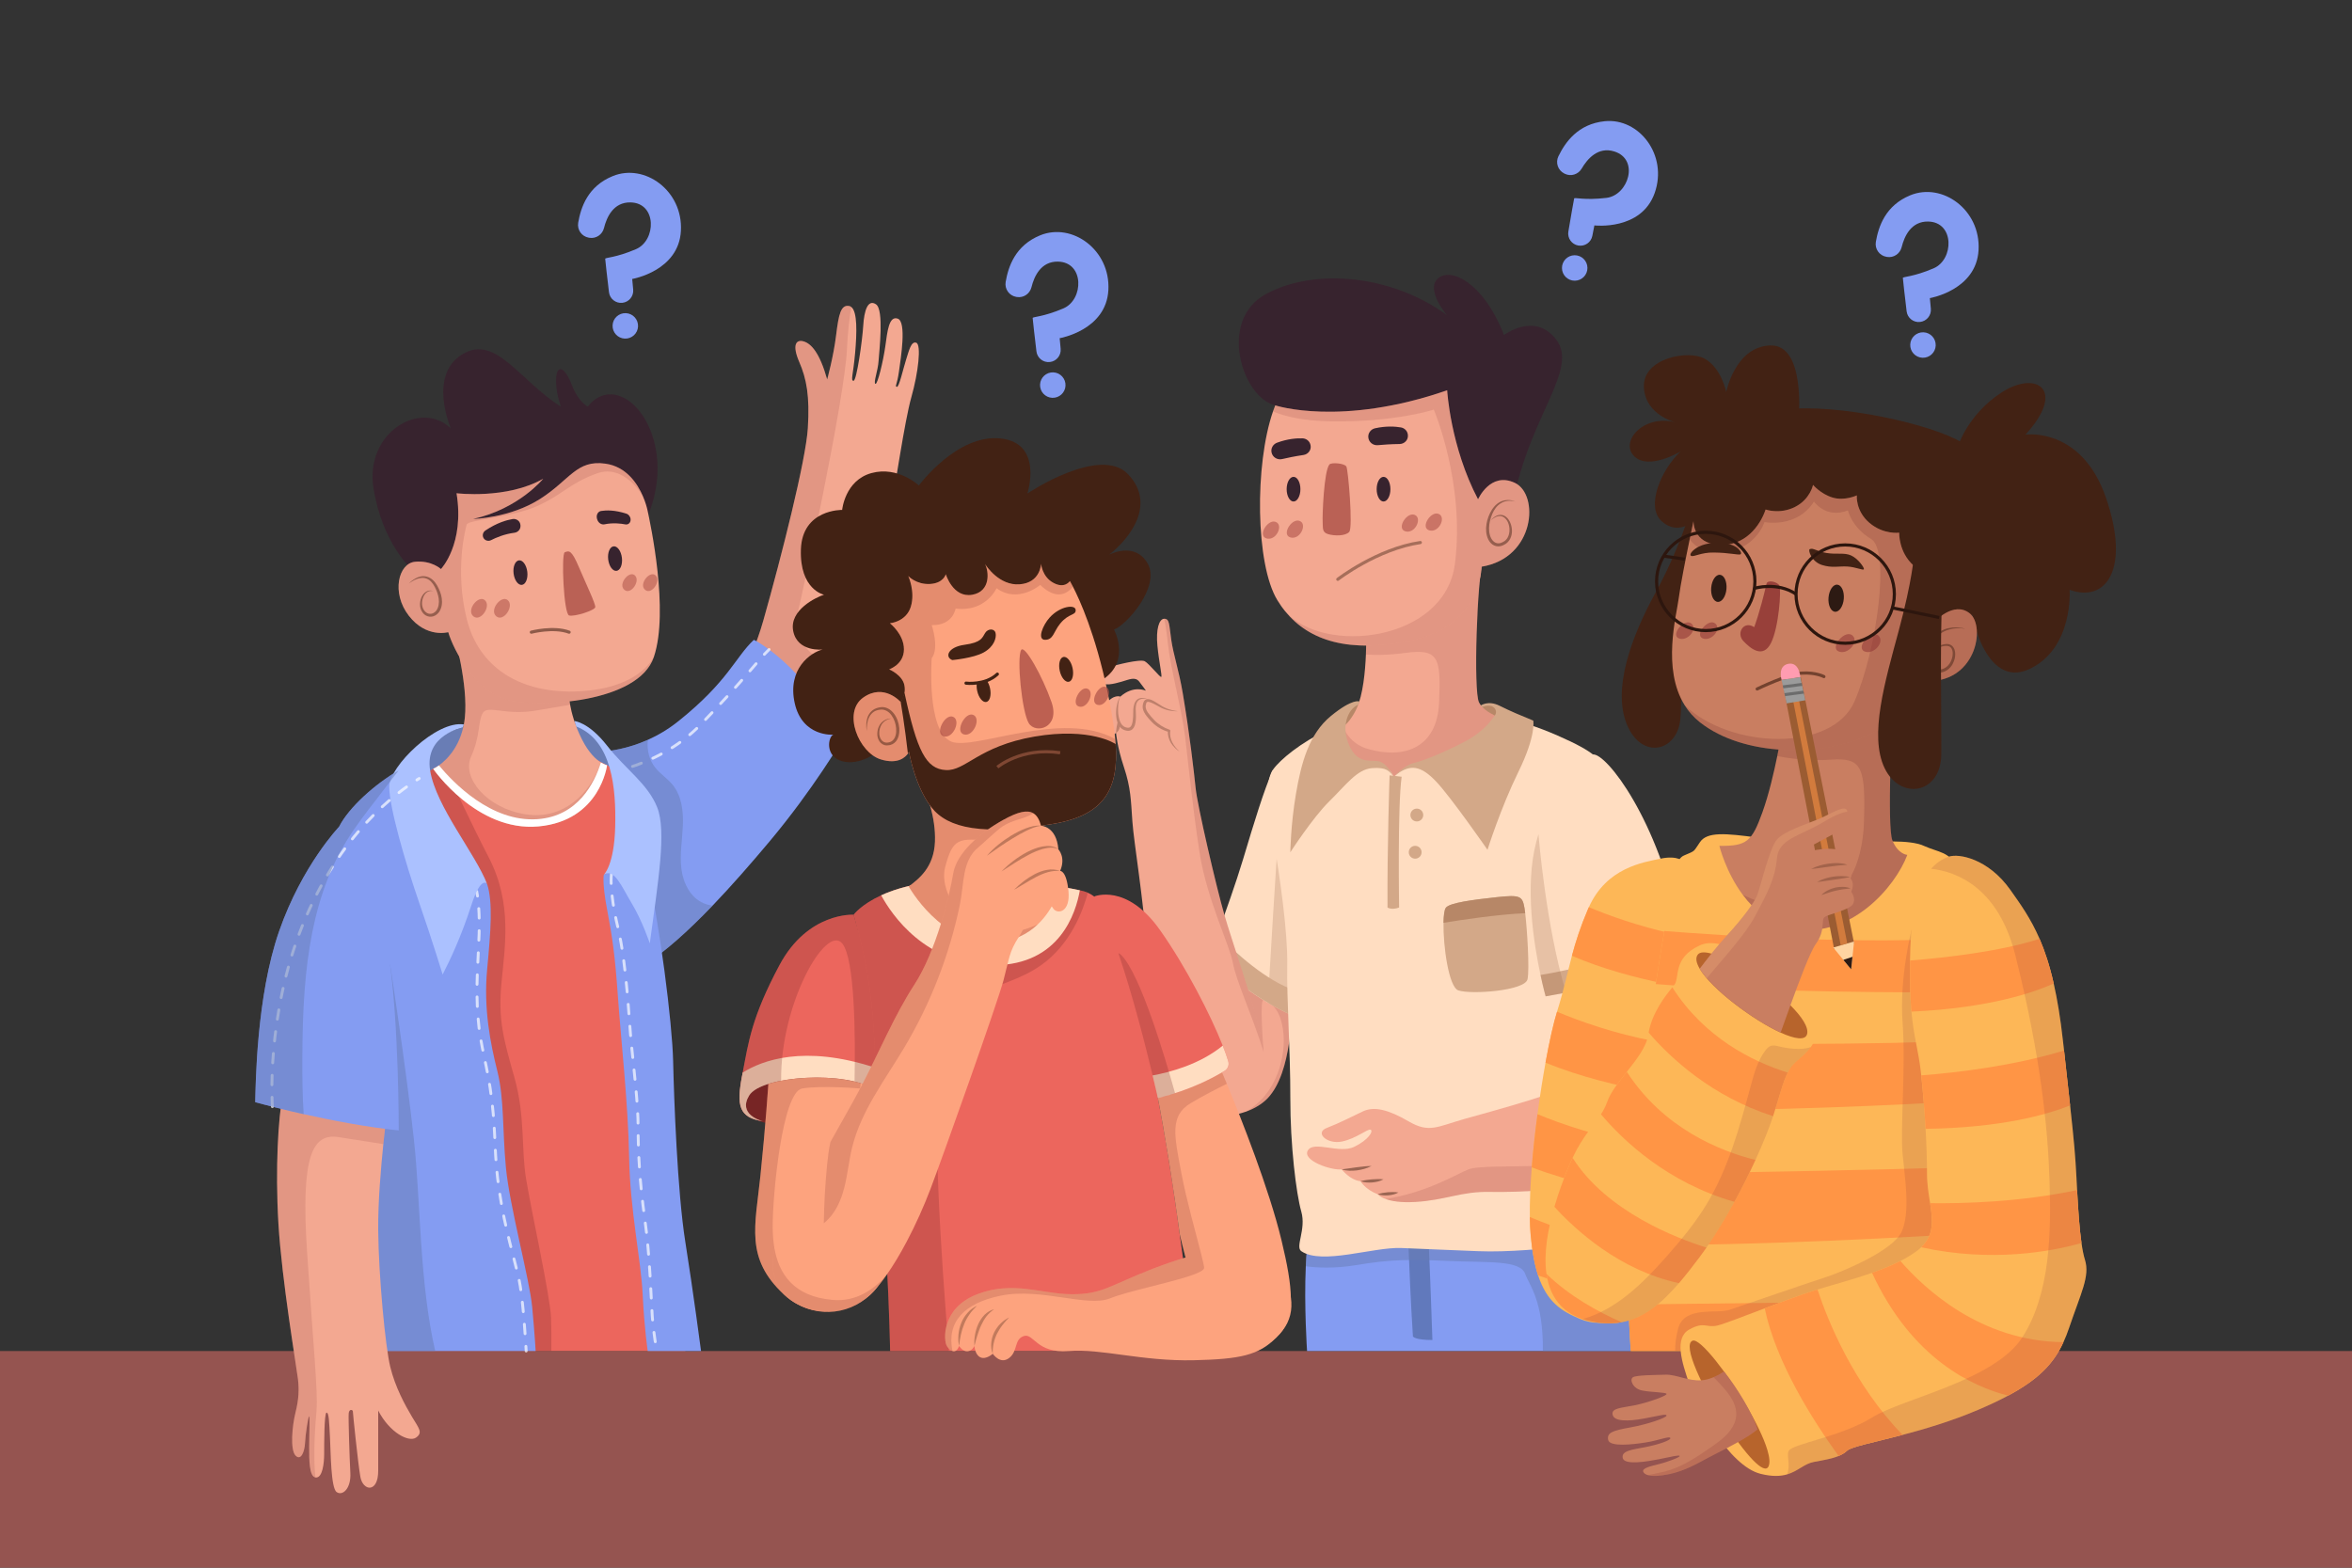 <?xml version="1.0" encoding="utf-8"?>
<!-- Generator: Adobe Illustrator 27.5.0, SVG Export Plug-In . SVG Version: 6.00 Build 0)  -->
<svg version="1.1" xmlns="http://www.w3.org/2000/svg" xmlns:xlink="http://www.w3.org/1999/xlink" x="0px" y="0px"
	 viewBox="0 0 750 500" style="enable-background:new 0 0 750 500;" xml:space="preserve">
<rect x="0" y="0" width="750" height="500" fill="#333333" stroke="none"/>
<g id="BACKGROUND">
</g>
<g id="OBJECTS">
	<rect y="430.903" style="fill:#955450;" width="750" height="70.222"/>
	<g>
		<g>
			<g>
				<path style="fill:#849CF2;" d="M520.01,430.905H416.79c0,0-0.98-14.6-0.4-27.03c0.09-1.98,0.22-3.91,0.4-5.71
					c0,0,14.79-1.15,24.39-2.07c1.85-0.18,4.53-0.15,7.89-0.04c1.95,0.06,4.12,0.15,6.5,0.25c14.84,0.58,37.54,1.3,61.25-3.66
					C516.82,392.645,519.76,409.345,520.01,430.905z"/>
				<path style="fill:#6179BC;" d="M456.76,427.385c-5.75,0-6.21-1.15-6.21-1.15c-0.68-10.45-1.24-23.96-1.48-30.18
					c1.95,0.06,4.12,0.15,6.5,0.25C456.09,407.455,456.76,427.385,456.76,427.385z"/>
				<path style="opacity:0.51;fill:#697DB5;" d="M520.01,430.905h-28.02c0.14-16.29-4.33-20.92-5.64-24.6
					c-1.59-4.46-11.54-3.56-24.2-4.12c-12.67-0.56-18.71-0.54-29.56,1.29c-7.23,1.21-13.09,0.81-16.2,0.4
					c0.09-1.98,0.22-3.91,0.4-5.71c0,0,14.79-1.15,24.39-2.07c1.85-0.18,4.53-0.15,7.89-0.04c1.95,0.06,4.12,0.15,6.5,0.25
					c14.84,0.58,37.54,1.3,61.25-3.66C516.82,392.645,519.76,409.345,520.01,430.905z"/>
			</g>
			<g>
				<path style="fill:#F3A891;" d="M404.28,350.215c-1.78,1.89-4.29,3.39-7.12,4.38c-6.23,2.21-14.06,2-19.21-1.59
					c-2.88-2.01-4.93-5.08-5.41-9.37c-1.74-15.48,14.35-36.73,16.41-39.78l4.2,3.31l2.88,2.27l15.78,12.43
					C411.81,321.865,412.16,341.815,404.28,350.215z"/>
				<path style="opacity:0.17;fill:#913E3C;" d="M404.28,350.215c-1.78,1.89-4.29,3.39-7.12,4.38c10-5.41,13.21-18.16,11.96-26.24
					c-1.24-8.09-4.84-8.54-6.2-9.36c-1.25-0.76-0.21,13.7-0.03,16.12c0.01,0.11,0.02,0.2,0.02,0.25c0.01,0.06,0.01,0.09,0.01,0.09
					c0-0.01,0-0.01-0.01-0.02c-3.61-11.69-8.67-22.39-9.76-28.27l2.88,2.27l15.78,12.43
					C411.81,321.865,412.16,341.815,404.28,350.215z"/>
				<path style="fill:#FFDDC1;" d="M413.97,324.675c-3.46-1.42-6.71-3.09-9.69-4.86c-11.27-6.67-18.73-14.65-18.73-14.65
					s1.1-2.9,2.65-7.16c2.43-6.61,5.96-16.52,8.2-23.98c3.68-12.27,6.5-21.57,9.46-28.42c0,0,1.09,4.98,2.27,13.68v0.01
					c0.67,4.96,1.38,11.12,1.93,18.27c0.98,12.74,2.33,28.73,3.16,38.41C413.67,321.265,413.97,324.675,413.97,324.675z"/>
				<path style="opacity:0.22;fill:#936342;" d="M413.97,324.675c-3.46-1.42-6.71-3.09-9.69-4.86c0,0,2.85-49.02,3.85-60.52
					c0.67,4.96,1.38,11.12,1.93,18.27c0.98,12.74,2.33,28.73,3.16,38.41C413.67,321.265,413.97,324.675,413.97,324.675z"/>
				<path style="fill:#D3A888;" d="M413.97,324.675c-16.49-6.75-28.42-19.51-28.42-19.51s1.1-2.9,2.65-7.16
					c5.59,5.73,15.65,14.97,25.02,17.97C413.67,321.265,413.97,324.675,413.97,324.675z"/>
				<path style="fill:#FFDDC1;" d="M414.954,399.053c-2.033-1.396,1.63-6.916,0-12.622c-1.63-5.706-3.531-21.277-3.498-36.216
					c0.033-14.938-1.19-31.893-0.986-42.369c0.204-10.476-2.446-28.788-4.076-38.076c-1.63-9.288-3.261-18.458-1.019-23.35
					c2.242-4.891,22.278-20.771,45.892-19.972c23.614,0.799,32.774,2.649,45.41,8.152c12.635,5.503,13.247,7.738,14.47,10.085
					c1.223,2.347,4.687,18.021,5.299,39.123c0.611,21.102-1.427,36.795,0.815,59.213c2.242,22.418,3.057,45.651,2.649,49.931
					c-0.408,4.28-12.228,3.261-19.157,4.28c-6.929,1.019-20.176,2.215-29.347,1.821c-9.171-0.394-15.486-0.598-24.455-1.006
					C437.984,397.639,421.523,403.562,414.954,399.053z"/>
				<path style="fill:#D3A888;" d="M487.1,312.305c-0.74,3.72-18.12,4.96-22.09,3.56c-3.03-1.07-4.85-14.15-4.71-21.55
					c0.04-2.34,0.27-4.11,0.73-4.77c1.15-1.64,8.69-2.57,16.22-3.4c7.54-0.82,8.2-0.33,8.86,3.4c0.08,0.43,0.16,1.01,0.24,1.71
					C486.99,296.625,487.76,309.005,487.1,312.305z"/>
				<path style="fill:#B78767;" d="M486.35,291.255c-8.74,0.37-20.83,2.21-26.05,3.06c0.04-2.34,0.27-4.11,0.73-4.77
					c1.15-1.64,8.69-2.57,16.22-3.4c7.54-0.82,8.2-0.33,8.86,3.4C486.19,289.975,486.27,290.555,486.35,291.255z"/>
				<g>
					<path style="fill:#B78767;" d="M433.456,223.729c12.894-3.994,38.629,1.344,38.629,1.344s9.733-1.671,11.091,6.639
						c1.358,8.31-17.254,11.101-36.188,10.508c-18.934-0.593-27.738,0.779-24.207-7.289
						C426.314,226.861,433.456,223.729,433.456,223.729"/>
					<path style="fill:#F3A891;" d="M480,229.535c-3.27,7.97-17.38,20.24-35.28,17.99c-17.91-2.25-20.34-13.78-20.34-13.78
						s1.75-0.12,3.9-1.89c1.37-1.12,2.92-2.92,4.28-5.8c2.1-4.44,2.78-12.01,3-17.31c0.13-3.49,0.07-6,0.07-6
						c29.14-2.88,36.53-22.29,37.34-24.7c-1.99,6.54-3.17,42.34-1.35,45.97C473.46,227.695,480,229.535,480,229.535z"/>
					<path style="opacity:0.17;fill:#913E3C;" d="M480,229.535c-3.27,7.97-17.38,20.24-35.28,17.99
						c-17.91-2.25-20.34-13.78-20.34-13.78s1.75-0.12,3.9-1.89c1.31,3.03,3.74,5.86,8.15,7.09c11.58,3.23,21.84-0.54,22.46-14.82
						c0.61-14.29-0.02-17.34-10.73-15.89c-5.58,0.75-9.82,0.72-12.6,0.51c0.13-3.49,0.07-6,0.07-6
						c29.14-2.88,36.53-22.29,37.34-24.7c-1.99,6.54-3.17,42.34-1.35,45.97C473.46,227.695,480,229.535,480,229.535z"/>
					<path style="fill:#FFDDC1;" d="M444.225,247.46c0,0-0.978-3.633-6.301-3.464c-5.323,0.169-5.238,6.003-5.238,6.003
						L444.225,247.46"/>
					<path style="fill:#FFDDC1;" d="M444.717,247.527c0,0,10.991,2.637,15.576,2.215
						C460.293,249.742,452.101,239.82,444.717,247.527"/>
				</g>
				<g>
					<path style="fill:#D3A888;" d="M444.717,247.527c0,0,2.892-3.439,6.26-4.225c3.368-0.786,9.543-3.368,15.831-6.624
						c6.287-3.256,8.683-6.916,9.843-8.454c1.16-1.538-0.3-4.12-3.893-2.773l-0.674-0.377c0,0,2.358-1.836,6.063,0
						c3.705,1.836,6.4,2.959,10.778,4.755c0,0,1.011,4.603-4.715,16.28c-5.726,11.677-9.88,24.925-9.88,24.925
						s-11.677-16.841-16.392-21.781C453.223,244.312,449.684,243.332,444.717,247.527z"/>
					<path style="fill:#D3A888;" d="M444.225,247.46c0.104,0.122-2.005-4.383-4.924-4.72c-2.919-0.337-6.337,0.765-8.982-4.828
						c-2.645-5.593-0.933-11.52,2.79-13.17l0.348-1.013c0,0-2.098-1.086-9.074,4.64c-6.975,5.726-9.445,14.933-11.13,24.813
						c-1.684,9.88-1.796,18.638-1.796,18.638s7.186-11.115,12.463-16.28c5.277-5.165,8.787-10.174,13.585-10.554
						C442.302,244.606,443.086,246.117,444.225,247.46z"/>
					<path style="fill:#D3A888;" d="M443.108,247.294c0,0-0.776,22.73-0.664,42.153c0,0,1.235,0.898,3.705,0
						c0,0-0.529-32.005,0.802-41.713"/>
					<path style="fill:#D3A888;" d="M453.841,259.946c0,1.132-0.917,2.049-2.049,2.049c-1.132,0-2.049-0.917-2.049-2.049
						c0-1.132,0.917-2.049,2.049-2.049C452.923,257.897,453.841,258.815,453.841,259.946z"/>
					<path style="fill:#D3A888;" d="M453.317,271.819c0,1.132-0.917,2.049-2.049,2.049c-1.132,0-2.049-0.917-2.049-2.049
						c0-1.132,0.917-2.049,2.049-2.049C452.399,269.77,453.317,270.688,453.317,271.819z"/>
				</g>
				<g>
					<path style="fill:#F3A891;" d="M391.78,355.765c-3.73,0.5-9.3-0.07-13.83-2.76c-3.23-1.92-5.94-4.92-7.06-9.37
						c-2.69-10.68-4.13-25.14-5.19-40.99c-1.05-15.86-4.13-33.82-4.61-40.65c-0.48-6.83-0.48-10.66-2.69-17.31
						c-2.21-6.65-2.52-10.94-2.52-10.94s-1.8,1.74-3.15,0.97c-1.34-0.76-3.07-6.14-0.38-9.84c2.69-3.69,4.9-2.69,4.9-2.69
						c4.1-3.66,7.92-1.99,8.16-1.89c-0.09-0.14-0.84-1.25-2.11-2.87c-1.34-1.73-3.26-0.67-5.67,0c-2.4,0.67-5.7,1.59-6.92-0.12
						c-1.22-1.72,0.82-3.78,2.96-4.51c2.14-0.72,9.92-2.67,11.36-1.9c1.44,0.77,5,5.38,5.29,4.99c0.28-0.38-0.77-4.9-1.25-9.98
						c-0.48-5.06,0.47-8.52,2.18-8.56h0.03c1.73,0,1.53,2.02,2.21,6.72c0.67,4.69,2.42,9.69,3.65,16.93
						c2.21,13.08,3.55,24.87,4.13,30.44c0.57,5.57,6.53,31.22,9.17,40.4c1.2,4.16,3.37,10.67,5.59,17.6
						c2.67,8.35,5.41,17.32,6.56,23.56c0.13,0.71,0.23,1.42,0.3,2.12c0.01,0.11,0.02,0.2,0.02,0.25c0,0.02,0.01,0.04,0,0.05
						c0,0.01,0,0.01,0,0.02c0.01,0.01,0.01,0.01,0.01,0.02C403.77,345.895,397.72,354.965,391.78,355.765z"/>
					<path style="opacity:0.17;fill:#913E3C;" d="M402.91,335.365c0,0.02,0.01,0.04,0,0.05c-3.62-11.68-8.67-22.37-9.76-28.25
						c-1.08-5.88-8.35-20.41-10.65-35.35c-2.3-14.93-3.57-28.45-4.59-36.89c-1.02-8.43-4.6-21.43-5.51-29.81
						c-0.37-3.48-0.79-6.01-1.15-7.77h0.03c1.73,0,1.53,2.02,2.21,6.72c0.67,4.69,2.42,9.69,3.65,16.93
						c2.21,13.08,3.55,24.87,4.13,30.44c0.57,5.57,6.53,31.22,9.17,40.4c1.2,4.16,3.37,10.67,5.59,17.6
						c2.67,8.35,5.41,17.32,6.56,23.56c0.13,0.71,0.23,1.42,0.3,2.12C402.9,335.225,402.91,335.315,402.91,335.365z"/>
					<path style="opacity:0.17;fill:#913E3C;" d="M402.91,335.435c0-0.01,0-0.01,0-0.02c0.01,0.03,0.01,0.04,0.01,0.04
						C402.92,335.445,402.92,335.445,402.91,335.435z"/>
					<g style="opacity:0.6;">
						<g style="opacity:0.49;">
							<g>
								<path style="fill:#422214;" d="M357.25,222.189c-0.511,0.973-0.635,2.073-0.699,3.144c-0.072,1.072-0.035,2.155,0.159,3.192
									c0.208,1.021,0.518,2.056,1.162,2.756c0.348,0.321,0.671,0.583,1.166,0.709c0.456,0.141,0.904,0.17,1.207-0.011
									c0.314-0.162,0.557-0.552,0.71-1.013c0.158-0.459,0.239-0.976,0.293-1.499c0.136-1.059,0.071-2.109,0.134-3.252
									c0.045-0.569,0.134-1.143,0.323-1.7c0.188-0.551,0.501-1.103,0.995-1.473c0.498-0.366,1.116-0.49,1.679-0.452
									c0.57,0.031,1.106,0.2,1.613,0.41c-0.539-0.107-1.083-0.181-1.61-0.145c-0.526,0.037-1.024,0.225-1.371,0.565
									c-0.725,0.672-0.862,1.791-0.861,2.818c0.049,1.046,0.123,2.19,0.04,3.314c-0.038,0.567-0.123,1.141-0.309,1.722
									c-0.185,0.563-0.498,1.212-1.16,1.583c-0.674,0.363-1.408,0.246-1.976,0.065c-0.576-0.151-1.168-0.557-1.58-1.013
									c-0.797-0.978-1.095-2.151-1.213-3.273c-0.113-1.131-0.062-2.257,0.115-3.359
									C356.294,224.197,356.537,223.055,357.25,222.189z"/>
							</g>
							<g>
								<path style="fill:#422214;" d="M355.885,233.74c0.019-0.773,0.106-1.361,0.203-1.983c0.056-0.306,0.113-0.613,0.187-0.93
									c0.078-0.319,0.155-0.645,0.316-1.013c0.495,0.613,0.591,1.389,0.482,2.111c-0.069,0.361-0.187,0.715-0.384,1.031
									C356.499,233.271,356.246,233.565,355.885,233.74z"/>
							</g>
						</g>
						<g style="opacity:0.5;">
							<path style="fill:#422214;" d="M375.599,226.841c-2.029,0.056-4.157-0.374-5.954-1.442c-0.898-0.48-1.784-1.007-2.679-1.343
								c-0.426-0.164-0.921-0.285-1.148-0.154c-0.232,0.06-0.353,0.465-0.438,0.934c-0.185,0.886,0.136,1.705,0.705,2.494
								c0.561,0.777,1.242,1.544,1.919,2.275c1.331,1.404,3.074,2.484,4.902,3.117l0.026,0.009c0.183,0.063,0.286,0.252,0.248,0.436
								c-0.111,0.536-0.088,1.196,0.024,1.794c0.111,0.611,0.329,1.203,0.6,1.773c0.278,0.568,0.625,1.108,1.03,1.61
								c0.406,0.501,0.864,0.961,1.341,1.41l-0.798-0.575c-0.244-0.219-0.505-0.424-0.734-0.662
								c-0.47-0.466-0.894-0.984-1.256-1.553c-0.346-0.577-0.616-1.207-0.787-1.869c-0.165-0.672-0.256-1.336-0.155-2.089
								l0.273,0.445c-1.054-0.266-2.004-0.691-2.92-1.224c-0.916-0.524-1.762-1.181-2.5-1.949c-0.711-0.757-1.413-1.496-2.027-2.384
								c-0.303-0.443-0.585-0.932-0.755-1.493c-0.178-0.559-0.183-1.183-0.069-1.737c0.059-0.283,0.121-0.528,0.264-0.841
								c0.053-0.147,0.185-0.297,0.288-0.434c0.147-0.123,0.291-0.256,0.475-0.312c0.747-0.264,1.309,0.02,1.807,0.202
								c0.987,0.453,1.819,1.038,2.683,1.576C371.623,225.97,373.57,226.598,375.599,226.841z"/>
						</g>
					</g>
				</g>
				<g>
					<g>
						<path style="fill:#F3A891;" d="M535.44,353.895c-0.95,10.95-1.7,18.13-17.19,21.9c-15.48,3.78-34.18,4.54-43.24,4.35
							c-9.07-0.19-13.98,2.64-23.74,3.21c-4.69,0.27-7.63-0.29-9.42-0.94c-1.94-0.7-2.53-1.52-2.53-1.52
							c-3.97-1.51-5.48-4.15-5.48-4.15c-3.4-0.38-6-3.78-6-3.78c-3.35,0.38-12.69-2.83-10.8-6.04c1.88-3.21,10,1.13,14.73-1.13
							c4.72-2.27,6.23-5.1,5.28-5.48c-0.94-0.38-4.53,2.83-9.21,3.78c-4.68,0.94-8.73-2.84-4.76-4.35
							c3.96-1.52,7.93-3.58,11.52-5.28c3.59-1.7,8.12-0.57,14.62,3.21c6.5,3.77,8.98,1.7,17.64-0.76
							c8.65-2.45,34.96-9.44,35.72-12.27c0.48-1.83-0.75-14.22-1.7-22.79c-0.51-4.71-0.94-8.27-0.94-8.27
							c13.21-1.97,33.04-9.73,33.04-9.73C533.74,314.235,536.38,342.945,535.44,353.895z"/>
						<path style="opacity:0.17;fill:#913E3C;" d="M535.44,353.895c-0.95,10.95-1.7,18.13-17.19,21.9
							c-15.48,3.78-34.18,4.54-43.24,4.35c-9.07-0.19-13.98,2.64-23.74,3.21c-4.69,0.27-7.63-0.29-9.42-0.94
							c12.97-2.1,21.38-7.29,26.26-9.39c6.15-2.65,44.55,2.17,50.66-9c6.12-11.16,4.51-43.89,1.24-46.25
							c-2.07-1.5-12.08,1.6-19.13,4.08c-0.51-4.71-0.94-8.27-0.94-8.27c13.21-1.97,33.04-9.73,33.04-9.73
							C533.74,314.235,536.38,342.945,535.44,353.895z"/>
						<g style="opacity:0.5;">
							<g>
								<path style="fill:#422214;" d="M427.843,372.967c1.617-0.254,3.157-0.465,4.725-0.673c0.783-0.09,1.565-0.201,2.358-0.272
									c0.792-0.078,1.589-0.151,2.417-0.14c-1.455,0.777-3.041,1.179-4.648,1.403c-0.807,0.091-1.62,0.149-2.436,0.107
									C429.446,373.351,428.622,373.254,427.843,372.967z"/>
							</g>
							<g>
								<path style="fill:#422214;" d="M433.842,376.743c1.237-0.355,2.435-0.486,3.645-0.6c1.213-0.081,2.411-0.156,3.693-0.001
									c-1.132,0.625-2.373,0.886-3.612,0.998C436.327,377.223,435.063,377.177,433.842,376.743z"/>
							</g>
							<g>
								<path style="fill:#422214;" d="M439.319,380.898c1.101-0.405,2.187-0.546,3.279-0.649c1.096-0.073,2.177-0.109,3.335,0.083
									c-1.022,0.589-2.144,0.81-3.255,0.913C441.561,381.316,440.432,381.281,439.319,380.898z"/>
							</g>
						</g>
					</g>
					<g>
						<path style="fill:#FFDDC1;" d="M536.97,303.475c0,0-12.05,7.87-37.59,13.09c-2.08,0.42-4.25,0.83-6.51,1.21
							c0,0-0.75-2.62-1.64-6.82c-2.12-9.83-5.08-28.35-1.36-42.39c0.23-0.86,0.46-1.69,0.71-2.5c5.39-18.16,14.13-25.02,17.37-25.43
							c4.23-0.52,20.91,20.81,27.76,55.56C536.18,298.555,536.6,300.985,536.97,303.475z"/>
						<path style="fill:#D3A888;" d="M536.97,303.475c0,0-14.09,9.2-44.1,14.3c0,0-0.75-2.62-1.64-6.82
							c8.98-1.42,25.98-5.19,44.48-14.76C536.18,298.555,536.6,300.985,536.97,303.475z"/>
						<path style="opacity:0.22;fill:#936342;" d="M499.38,316.565c-2.08,0.42-4.25,0.83-6.51,1.21c0,0-0.75-2.62-1.64-6.82
							c-2.12-9.83-5.08-28.35-1.36-42.39c0.23-0.86,0.46-1.69,0.71-2.5C490.58,266.065,492.95,295.535,499.38,316.565z"/>
					</g>
				</g>
			</g>
		</g>
		<g>
			<path style="fill:#37232E;" d="M406.647,129.282c-10.483-2.402-18.458-27.145-2.917-35.529
				c15.541-8.384,40.079-6.134,57.665,6.748c0,0-6.953-8.075-2.863-11.706c4.09-3.631,14.519,1.277,21.062,18.045
				c0,0,10.02-7.569,16.768,1.634c6.748,9.203-7.762,23.518-13.185,48.669c0,0-5.014-4.132-12.376,6.625
				c0,0-9.333-12.964-11.006-35.048c0,0-5.762,3.067-24.779,5.317C415.999,136.286,406.647,129.282,406.647,129.282z"/>
			<g>
				<path style="fill:#F3A891;" d="M472.44,180.745c0,0,0,18.8-22.27,23.5c-19.92,4.21-32.68,0.16-40.35-9.28
					c-0.08-0.11-0.17-0.21-0.26-0.32c-0.2-0.25-0.4-0.51-0.59-0.77c-0.17-0.24-0.33-0.45-0.48-0.66c-0.41-0.58-0.8-1.18-1.17-1.79
					c-6.99-11.46-7.26-43.26-1.39-60.2c0.23-0.67,0.47-1.32,0.72-1.94c0,0,20.92,6.93,54.82-4.81c0,0,1.01,17.98,9.85,34.78
					c0,0,3.91-8.94,11.74-5.25C490.9,157.705,489.55,177.955,472.44,180.745z"/>
				<path style="opacity:0.17;fill:#913E3C;" d="M472.44,180.745c0,0,0,18.8-22.27,23.5c-19.92,4.21-32.68,0.16-40.35-9.28
					c12.07,14.02,50.93,9.83,54.13-15.16c3.28-25.61-6.74-49.17-6.74-49.17s-12.35,4.08-32.83,3.75
					c-8.91-0.15-14.72-1.59-18.45-3.16c0.23-0.67,0.47-1.32,0.72-1.94c0,0,20.92,6.93,54.82-4.81c0,0,1.01,17.98,9.85,34.78
					c0,0,3.91-8.94,11.74-5.25C490.9,157.705,489.55,177.955,472.44,180.745z"/>
				<g style="opacity:0.48;">
					<path style="fill:#422214;" d="M483.177,159.951c-1.525-0.416-3.208-0.305-4.507,0.512c-1.327,0.76-2.232,2.081-2.832,3.484
						c-0.59,1.42-0.987,2.933-1.011,4.449c0.003,0.753,0.052,1.511,0.263,2.218c0.176,0.716,0.52,1.377,0.986,1.873
						c0.46,0.505,1.074,0.807,1.733,0.803c0.666,0.019,1.331-0.34,1.933-0.707c1.17-0.79,1.652-2.346,1.594-3.824
						c-0.065-1.465-0.636-3.076-1.897-3.851c-0.312-0.183-0.662-0.297-1.029-0.331c-0.368-0.018-0.745,0.042-1.107,0.168
						c-0.725,0.258-1.37,0.745-1.959,1.276c0.512-0.605,1.105-1.178,1.859-1.522c0.375-0.171,0.786-0.281,1.215-0.3
						c0.428-0.003,0.86,0.092,1.253,0.276c0.78,0.396,1.34,1.088,1.734,1.825c0.378,0.75,0.624,1.566,0.699,2.405
						c0.184,1.643-0.327,3.551-1.807,4.645c-0.721,0.471-1.519,0.911-2.475,0.916c-0.942,0.024-1.87-0.43-2.473-1.095
						c-0.611-0.666-1.002-1.477-1.2-2.302c-0.231-0.823-0.289-1.669-0.266-2.501c0.087-1.664,0.528-3.281,1.26-4.746
						c0.723-1.454,1.789-2.852,3.297-3.592C479.94,159.294,481.719,159.321,483.177,159.951z"/>
				</g>
			</g>
			<g>
				<g>
					<path style="fill:#37232E;" d="M414.673,156.017c0,2.172-0.982,3.934-2.193,3.934c-1.211,0-2.192-1.761-2.192-3.934
						c0-2.172,0.982-3.934,2.192-3.934C413.691,152.084,414.673,153.845,414.673,156.017z"/>
					<path style="fill:#37232E;" d="M443.372,156.017c0,2.172-0.982,3.934-2.192,3.934c-1.211,0-2.193-1.761-2.193-3.934
						c0-2.172,0.982-3.934,2.193-3.934C442.391,152.084,443.372,153.845,443.372,156.017z"/>
				</g>
				<path style="opacity:0.78;fill:#AA4D44;" d="M423.919,148.145c0.63-0.747,4.822-0.391,5.408,0.652
					c0.586,1.043,2.15,19.483,0.912,20.851c-1.238,1.368-4.691,1.303-6.711,0.717c-2.02-0.587-1.629-1.955-1.759-3.91
					C421.639,164.5,422.16,150.23,423.919,148.145z"/>
				<path style="opacity:0.43;fill:none;stroke:#422214;stroke-linecap:round;stroke-linejoin:round;stroke-miterlimit:10;" d="
					M426.591,184.765c0,0,12.576-9.709,26.324-11.729"/>
				<g style="opacity:0.57;">
					<g>
						<path style="fill:#AA4D44;" d="M451.417,164.37c2.013,1.29-0.326,5.995-3.323,5.083
							C445.096,168.54,448.875,162.741,451.417,164.37z"/>
						<path style="fill:#AA4D44;" d="M459.043,164.056c2.013,1.29-0.326,5.995-3.323,5.082
							C452.723,168.226,456.502,162.427,459.043,164.056z"/>
					</g>
					<g>
						<path style="fill:#AA4D44;" d="M407.128,166.623c2.013,1.29-0.326,5.995-3.323,5.082
							C400.807,170.793,404.586,164.994,407.128,166.623z"/>
						<path style="fill:#AA4D44;" d="M414.754,166.308c2.013,1.29-0.326,5.995-3.323,5.082
							C408.434,170.479,412.213,164.679,414.754,166.308z"/>
					</g>
				</g>
				<g>
					<g>
						<path style="fill:#37232E;" d="M439.357,141.986c1.655-0.157,4.152-0.341,6.944-0.369c1.521-0.015,2.772-1.283,2.647-2.798
							c-0.005-0.06-0.011-0.12-0.017-0.182c-0.128-1.18-1.045-2.114-2.215-2.315c-1.745-0.299-4.669-0.522-8.253,0.278
							c-1.286,0.287-2.227,1.469-2.145,2.784c0.002,0.037,0.005,0.075,0.008,0.112C436.453,141.021,437.834,142.131,439.357,141.986
							z"/>
						<path style="fill:#37232E;" d="M408.825,146.417c1.619-0.38,4.067-0.9,6.83-1.306c1.505-0.221,2.573-1.646,2.245-3.131
							c-0.013-0.059-0.027-0.118-0.042-0.178c-0.286-1.152-1.322-1.953-2.508-1.994c-1.77-0.06-4.697,0.115-8.139,1.392
							c-1.235,0.458-2.008,1.757-1.748,3.049c0.007,0.036,0.015,0.073,0.023,0.11C405.818,145.853,407.336,146.766,408.825,146.417z
							"/>
					</g>
				</g>
			</g>
		</g>
	</g>
	<g>
		<g>
			<g>
				<g>
					<path style="fill:#F3A891;" d="M290.62,126.645c-2.21,7.78-5.21,29.15-6.71,36.28c-0.93,4.43-4.17,26.37-12.75,51.21
						c-5.26,15.22-12.52,31.53-22.48,45.56c0,0-10.07-22.31-20.02-30.05c-0.51-0.4-1.01-0.76-1.52-1.07c0,0,0.51-0.5,1.38-1.51
						c3.04-3.54,10.39-13.29,14.9-29.2c5.79-20.44,13.53-51,14.18-61.28c0.64-10.28-0.4-15.75-2.75-21.18s-0.98-7.23,1.41-6.52
						c2.39,0.7,5.1,3.57,7.51,12.13c0,0,2.02-7.31,2.84-14.04c0.82-6.74,1.51-9.88,4.18-9.38c0.25,0.05,0.48,0.15,0.68,0.33
						c1.96,1.55,1.78,8.17,1.21,14.63c-0.63,7.13-1.5,8.88-0.5,8.89c0.99,0,2.81-12.93,3.09-17.62c0.29-4.69,1.44-8.51,4.06-6.77
						c2.62,1.74,1.02,14.96,0.83,18.04c-0.18,3.09-1.72,6.98-1.02,7.33c0.7,0.34,2.52-7.37,3.17-12.01s1.13-9.8,3.97-8.78
						c2.85,1.03,0.99,12.47,0.38,16.86c-0.62,4.4-1.39,4.66-0.68,4.89c0.71,0.22,2.07-5.94,2.95-8.68c0.89-2.74,1.59-6,3.25-5.39
						C293.84,109.915,292.83,118.865,290.62,126.645z"/>
					<path style="opacity:0.17;fill:#913E3C;" d="M271.16,214.135c-5.26,15.22-12.52,31.53-22.48,45.56c0,0-10.07-22.31-20.02-30.05
						l-0.14-2.58c3.04-3.54,10.39-13.29,14.9-29.2c5.79-20.44,13.53-51,14.18-61.28c0.64-10.28-0.4-15.75-2.75-21.18
						s-0.98-7.23,1.41-6.52c2.39,0.7,5.1,3.57,7.51,12.13c0,0,2.02-7.31,2.84-14.04c0.82-6.74,1.51-9.88,4.18-9.38
						c0.25,0.05,0.48,0.15,0.68,0.33c-0.59,3.29-1.14,7.71-1.4,13.48c-0.75,16.24-14.25,78.12-15.69,84.01
						C253.26,200.005,253.97,210.085,271.16,214.135z"/>
				</g>
				<g>
					<path style="fill:#849CF2;" d="M268.55,236.005c0,0-9.21,15.71-23.11,32.31c-6.07,7.24-12.24,14.29-18.23,20.54
						c-7.76,8.07-15.23,14.82-21.84,18.99c0,0-8.23-50.85-22.23-68.23c0,0,10.98,1.95,23.46-3.66c3.21-1.44,6.53-3.38,9.78-5.99
						c15.89-12.73,18.05-20.31,24.01-25.9C240.39,204.065,255.91,211.465,268.55,236.005z"/>
					
						<path style="opacity:0.68;fill:none;stroke:#FFFFFF;stroke-width:0.916;stroke-linecap:round;stroke-linejoin:round;stroke-miterlimit:10;stroke-dasharray:3,4;" d="
						M188.034,247.387c0,0,20.657-1.06,35.513-16.417c14.856-15.356,17.886-20.179,21.696-23.814"/>
					<path style="opacity:0.51;fill:#697DB5;" d="M227.21,288.855c-7.76,8.07-15.23,14.82-21.84,18.99c0,0-8.23-50.85-22.23-68.23
						c0,0,10.98,1.95,23.46-3.66c-0.4,3.1,0.39,6.42,2.3,8.82c1.63,2.06,3.93,3.5,5.59,5.53c2.89,3.56,3.46,8.46,3.26,13.03
						c-0.19,4.58-1.03,9.16-0.48,13.71c0.56,4.55,2.87,9.25,7.08,11.03C225.26,288.465,226.22,288.695,227.21,288.855z"/>
				</g>
			</g>
			<g>
				<path style="fill:#697DB5;" d="M132.419,258.832c0,0-4.354-22.249,15.3-26.825s41.523-6.769,47.151,10.776
					c5.628,17.545-9.891,27.652-24.063,30.138C156.635,275.407,138.13,272.923,132.419,258.832z"/>
				<path style="fill:#EC665D;" d="M218.53,430.905H105.09c0,0-2.17-66.06,0-102.89c2.16-36.82,8.14-67.34,33.04-82.81
					c0.97-0.6,2.08-1.14,3.3-1.63c9.51-3.71,25.72-3.79,36.22-3.01c11.84,0.89,11.02,1,15.93,3.48s13.91,17.91,16.04,70.17
					C211.76,366.465,218.53,430.905,218.53,430.905z"/>
				<path style="opacity:0.25;fill:#772525;" d="M175.82,430.905h-70.73c0,0-2.17-66.06,0-102.89c2.16-36.82,8.14-67.34,33.04-82.81
					c0.97-0.6,2.08-1.14,3.3-1.63c2.88,6.3,8.92,19.26,14.44,29.93c7.58,14.65,5.11,28.44,4.03,40.08
					c-1.09,11.64,0.62,17.66,4.13,30.05c3.51,12.4,2.09,22.35,3.75,32.51c1.66,10.15,7.66,37.25,7.93,44.01
					C175.83,422.995,175.85,427.105,175.82,430.905z"/>
				<path style="fill:#849CF2;" d="M170.81,430.905H96.19c0,0-0.62-11.97-1.41-27.81c-0.75-15.08-1.65-33.67-2.3-48.75
					c-0.17-4.07-0.32-7.88-0.45-11.3c-0.6-15.78,2.96-35.24,6.98-51.09c3.48-13.69,7.31-24.67,9.11-28.26
					c3.08-6.16,11.61-13.75,19.01-17.99c1.91-1.09,3.75-1.96,5.4-2.53c0,0,1.11,9.82,9.15,22.25c8.04,12.43,13.66,16.54,13.66,16.54
					c1.87,5.88,1.17,14.76,0,27.24c-1.18,12.48,1.04,23.58,3.26,32.45c2.22,8.88,1.57,18.59,2.73,30.79
					c1.15,12.21,7.53,35.51,8.37,44.39C170.53,425.705,170.81,430.905,170.81,430.905z"/>
				<path style="opacity:0.51;fill:#697DB5;" d="M138.78,430.905H96.19c0,0-3.05-58.46-4.16-87.86c-0.6-15.78,2.96-35.24,6.98-51.09
					c13.06,2.09,25.42,15.89,25.42,15.89s5.04,32.38,7.58,55.82C134.11,383.055,133.73,408.955,138.78,430.905z"/>
				<path style="fill:#849CF2;" d="M192.547,278.967c0,0-0.604,2.425,1.033,11.059c1.637,8.634,2.537,14.57,3.436,27.521
					c0.899,12.951,3.327,34.806,3.597,51.534c0.27,16.728,3.777,32.647,4.317,43.709c0.54,11.062,1.619,18.113,1.619,18.113h16.998
					c0,0-2.482-18.923-5.018-34.842c-2.536-15.919-3.616-45.868-3.885-57.74c-0.27-11.872-4.237-43.805-8.575-62.292
					c-4.338-18.487-9.053-26.03-9.053-26.03s1.879,10.194,0,19.52S192.547,278.967,192.547,278.967z"/>
				<g style="opacity:0.68;">
					<g>
						<path style="fill:none;stroke:#FFFFFF;stroke-width:0.916;stroke-linecap:round;stroke-linejoin:round;" d="M152.012,284.318
							c0,0,0.112,0.497,0.254,1.473"/>
						
							<path style="fill:none;stroke:#FFFFFF;stroke-width:0.916;stroke-linecap:round;stroke-linejoin:round;stroke-dasharray:3.02,4.027;" d="
							M152.672,289.794c0.138,2.093,0.215,4.773,0.112,8.014c-0.28,8.829-1.146,16.678-0.363,26.629
							c0.783,9.951,3.025,14.856,4.427,26.629c1.401,11.773,0.561,16.538,2.383,28.871c1.822,12.333,4.905,21.723,6.307,28.31
							c0.99,4.652,1.7,14.035,2.032,19.145"/>
						<path style="fill:none;stroke:#FFFFFF;stroke-width:0.916;stroke-linecap:round;stroke-linejoin:round;" d="M167.696,429.408
							c0.056,0.942,0.085,1.495,0.085,1.495"/>
					</g>
				</g>
				
					<path style="opacity:0.68;fill:none;stroke:#FFFFFF;stroke-width:0.916;stroke-linecap:round;stroke-linejoin:round;stroke-miterlimit:10;stroke-dasharray:3,4;" d="
					M194.979,278.764c0,0-0.822,5.078,2.037,16.974c2.859,11.896,3.497,29.316,4.346,37.6c0.85,8.285,2.124,18.906,2.124,26.342
					c0,7.435,0.425,16.994,2.124,29.103c1.7,12.109,2.001,25.704,2.382,31.015c0.38,5.311,1.442,11.105,1.442,11.105"/>
				<g>
					<path style="fill:#ABC1FF;" d="M147.718,232.007c0,0-12.476,2.259-10.549,13.809c1.927,11.55,14.383,26.371,18.167,36.146
						c0,0-1.892-2.996-5.046,6.78c-3.153,9.776-6.78,17.501-9.145,22.074c0,0-3.153-10.406-7.568-23.178
						c-4.415-12.771-9.46-30.273-9.46-36.738c0-6.464,15.104-21.232,23.792-19.84L147.718,232.007z"/>
					<path style="fill:#ABC1FF;" d="M192.547,278.967c0,0,3.311-2.96,3.626-15.276c0.315-12.316-1.027-27.521-12.418-31.981
						l-0.617-1.744c0,0,4.537,0.28,10.442,7.848c5.904,7.568,12.999,12.141,15.995,19.709c2.996,7.568,0.315,23.493-2.365,43.36
						c0,0-2.365-7.095-5.676-12.614S195.858,276.76,192.547,278.967z"/>
				</g>
			</g>
			<g>
				<path style="fill:#F3A891;" d="M132.67,458.505c-2.25,1.59-8.36-1.46-12.07-8.62c0,0-0.01,12.07,0,19.23
					c0,7.16-4.9,6.49-5.7,1.85c-0.79-4.64-2.38-20.28-2.38-20.81s-1.2-0.93-1.33,0.66c-0.13,1.59,0.26,13.92,0.53,18.96
					c0.27,5.04-2.52,7.43-4.38,6.1c-1.85-1.33-1.85-12.6-2.12-17.5c-0.26-4.91-0.34-7.96-1.1-7.82c-0.75,0.13-0.75,10.07-0.75,13.12
					c0,3.05-0.53,7.69-2.65,7.56c-0.05,0-0.1-0.01-0.15-0.02c-1.98-0.37-1.98-5.52-1.98-9.66c0-4.24,0.27-9.41,0-9.81
					c-0.26-0.4-1.19,5.7-1.32,8.48c-0.13,2.79-1.33,5.84-3.05,3.98c-1.73-1.85-1.06-9.41,0-13.65c1.06-4.25,1.19-7.3,0.79-10.74
					c-0.39-3.45-5.17-31.56-6.23-49.59s0-33.68,1.33-40.84c0,0,21.21,5.04,33.01,7.69c0,0-0.4,3.14-0.88,7.83
					c-0.76,7.35-1.72,18.53-1.64,27.44c0.14,14.58,2.26,37.12,3.85,43.62c1.59,6.5,4.72,12.2,6.93,15.91
					C133.6,455.585,134.92,456.915,132.67,458.505z"/>
				<path style="opacity:0.17;fill:#913E3C;" d="M123.12,357.075c0,0-0.4,3.14-0.88,7.83c-3.91-0.63-9.52-1.52-14.3-2.24
					c-8.28-1.26-12.04,5.8-10.04,36.39c2.01,30.58,3.52,44.63,3.02,50.9c-0.32,3.91-1.15,13.57-0.35,21.26
					c-1.98-0.37-1.98-5.52-1.98-9.66c0-4.24,0.27-9.41,0-9.81c-0.26-0.4-1.19,5.7-1.32,8.48c-0.13,2.79-1.33,5.84-3.05,3.98
					c-1.73-1.85-1.06-9.41,0-13.65c1.06-4.25,1.19-7.3,0.79-10.74c-0.39-3.45-5.17-31.56-6.23-49.59s0-33.68,1.33-40.84
					C90.11,349.385,111.32,354.425,123.12,357.075z"/>
			</g>
			<g>
				<path style="fill:#849CF2;" d="M127.15,360.545c-10.47-1.08-21.62-3.26-30.31-5.2c-1.53-0.34-2.99-0.68-4.36-1
					c-6.7-1.59-11.1-2.82-11.1-2.82c0.17-5.44,0.34-33.69,7.66-54.62c7.31-20.93,19.08-33.21,19.08-33.21
					c0.79,1.08,1.7,2.42,2.69,4.03c4.59,7.43,10.77,20.36,13.31,37.86C127.21,326.855,127.15,360.545,127.15,360.545z"/>
				
					<path style="opacity:0.68;fill:none;stroke:#FFFFFF;stroke-width:0.916;stroke-linecap:round;stroke-linejoin:round;stroke-miterlimit:10;stroke-dasharray:3,4;" d="
					M86.855,352.967c0,0-2.151-28.78,9.637-57.914c11.788-29.134,29.843-42.241,37.182-46.768"/>
				<path style="opacity:0.51;fill:#697DB5;" d="M127.13,245.705c-2.44,3.07-4.77,6.24-7.12,9.27c-3.22,4.14-6.44,8.29-9.2,12.75
					c-0.17,0.25-0.32,0.51-0.48,0.77c-12.41,20.5-13.84,45.63-13.92,69.59c-0.02,5.72,0.04,11.52,0.43,17.26
					c-1.53-0.34-2.99-0.68-4.36-1c-6.7-1.59-11.1-2.82-11.1-2.82c0.17-5.44,0.34-33.69,7.66-54.62
					c7.31-20.93,19.08-33.21,19.08-33.21C111.2,257.535,119.73,249.945,127.13,245.705z"/>
			</g>
		</g>
		<g>
			<g>
				<path style="fill:#F3A891;" d="M193.58,244.045c0,0-2.16,17.71-21.85,19.53c-19.7,1.82-33.6-18.37-33.6-18.37
					c0.38-0.15,1.04-0.5,1.85-1.08c2.78-2,7.35-6.68,8.24-15.14c1.13-10.62-3.38-26.45-3.63-27.32
					c10.29,26.05,36.89,20.7,36.89,20.7s0.05,0.89,0.32,2.4c0.44,2.45,1.47,6.56,3.83,11.17c2.16,4.23,4.43,6.27,5.98,7.24
					C192.8,243.915,193.58,244.045,193.58,244.045z"/>
				<path style="opacity:0.17;fill:#913E3C;" d="M193.58,244.045c0,0-2.16,17.71-21.85,19.53c-19.7,1.82-33.6-18.37-33.6-18.37
					c0.38-0.15,1.04-0.5,1.85-1.08c2.78-2,7.35-6.68,8.24-15.14c1.13-10.62-3.38-26.45-3.63-27.32
					c10.29,26.05,36.89,20.7,36.89,20.7s0.05,0.89,0.32,2.4c-2.24,0.38-5.84,1.01-10.99,1.87c-9.68,1.62-15.28-1.87-16.86,0.76
					c-1.57,2.64-0.72,7.24-3.74,13.94c-3.02,6.69,4.92,16.38,17.24,18.36c12.31,1.98,20.92-6.78,24.16-16.52
					C192.8,243.915,193.58,244.045,193.58,244.045z"/>
				<path style="fill:#FFFFFF;" d="M193.58,244.045c0,0-2.16,17.71-21.85,19.53c-19.7,1.82-33.6-18.37-33.6-18.37
					c0.38-0.15,1.04-0.5,1.85-1.08c4.5,5.44,16.67,18.18,31.42,17.14c12.96-0.92,18.21-11.61,20.21-18.09
					C192.8,243.915,193.58,244.045,193.58,244.045z"/>
			</g>
			<g>
				<g>
					<path style="fill:#37232E;" d="M131.342,181.65c0,0-9.434-8.276-12.248-25.986c-2.814-17.71,15.062-28.303,24.662-19.034
						c0,0-7.283-16.717,3.476-23.503c10.758-6.786,18.206,8.11,31.613,16.551c0,0-1.821-4.965-1.49-9.269
						c0.331-4.303,2.814-3.31,4.965,2.317c2.152,5.627,5.131,6.952,5.131,6.952s4.8-7.117,12.579-2.152
						c7.779,4.965,13.738,20.865,6.124,37.991c0,0-3.807-15.15-13.738-15.812c-9.931-0.662-14.035,14.069-38.465,18.537
						C153.952,168.243,150.376,191.249,131.342,181.65z"/>
					<g>
						<path style="fill:#F3A891;" d="M208.54,209.425c-0.03,0.07-0.05,0.13-0.07,0.2c-4.96,14.56-36.58,16.22-46.67,13.57
							c-10.1-2.65-17.05-15.49-18.87-21.57c0,0-6.95,2.01-12.58-5.26c-5.63-7.27-3.31-16.7,1.99-17.2c5.29-0.49,8.27,2.32,8.27,2.32
							s7.61-7.95,4.97-24.17c0,0,16.05,1.99,27.64-4.63c0,0-7.78,9.61-22.35,12.83c0,0,11.75-0.25,21.35-6.38
							c9.6-6.12,11.59-12.57,20.86-11.25c6.56,0.93,10.15,6.19,11.97,10.47v0.01c0.76,1.77,1.21,3.37,1.44,4.44
							C207.38,166.925,213.39,194.805,208.54,209.425z"/>
						<path style="opacity:0.17;fill:#913E3C;" d="M208.54,209.425c-0.03,0.07-0.05,0.13-0.07,0.2
							c-4.96,14.56-36.58,16.22-46.67,13.57c-10.1-2.65-17.05-15.49-18.87-21.57c0,0-6.95,2.01-12.58-5.26
							c-5.63-7.27-3.31-16.7,1.99-17.2c5.29-0.49,8.27,2.32,8.27,2.32s7.61-7.95,4.97-24.17c0,0,16.05,1.99,27.64-4.63
							c0,0-7.78,9.61-22.35,12.83c0,0,11.75-0.25,21.35-6.38c9.6-6.12,11.59-12.57,20.86-11.25c6.56,0.93,10.15,6.19,11.97,10.47
							c-0.16-0.28-6.02-10.57-14.77-7.35c-8.86,3.26-10.575,6.551-18.775,10.301c-8.21,3.75-22.294,4.476-22.694,5.976
							c-0.4,1.51-3.84,14.446,0,30.066c3.85,15.61,17.17,24.073,35.871,23.14C198.637,219.792,205.91,214.345,208.54,209.425z"/>
						<g style="opacity:0.48;">
							<path style="fill:#422214;" d="M130.349,186.119c0.478-0.509,1.024-0.96,1.624-1.335c0.597-0.376,1.243-0.704,1.955-0.873
								c1.414-0.425,3.067,0.084,4.136,1.114c1.096,1.026,1.727,2.37,2.262,3.694c0.503,1.348,0.781,2.843,0.532,4.342
								c-0.119,0.748-0.411,1.475-0.84,2.129c-0.467,0.629-1.117,1.167-1.91,1.392c-0.788,0.233-1.674,0.103-2.366-0.309
								c-0.694-0.413-1.186-1.069-1.478-1.775c-0.301-0.709-0.376-1.476-0.311-2.208c0.068-0.732,0.243-1.458,0.598-2.102
								c0.355-0.636,0.851-1.216,1.499-1.56c0.644-0.36,1.43-0.372,2.077-0.109c-0.685-0.158-1.397-0.039-1.941,0.337
								c-0.549,0.373-0.935,0.941-1.193,1.546c-0.511,1.205-0.584,2.657-0.025,3.786c0.28,0.553,0.693,1.034,1.211,1.326
								c0.519,0.279,1.117,0.34,1.66,0.161c0.544-0.173,1.023-0.557,1.379-1.047c0.324-0.517,0.56-1.102,0.654-1.734
								c0.231-1.257,0.001-2.605-0.438-3.862c-0.449-1.261-1.032-2.501-1.907-3.46c-0.874-0.941-2.184-1.464-3.504-1.184
								C132.696,184.575,131.454,185.287,130.349,186.119z"/>
						</g>
					</g>
				</g>
				<g>
					<g>
						<g>
							<path style="fill:#37232E;" d="M168.143,182.371c0.258,2.16-0.511,4.027-1.718,4.171c-1.207,0.144-2.394-1.489-2.653-3.649
								c-0.258-2.16,0.511-4.027,1.718-4.171C166.697,178.578,167.885,180.211,168.143,182.371z"/>
							<path style="fill:#37232E;" d="M198.31,177.899c0.258,2.16-0.511,4.027-1.718,4.171s-2.394-1.489-2.653-3.649
								c-0.258-2.16,0.511-4.027,1.718-4.171C196.864,174.106,198.052,175.739,198.31,177.899z"/>
						</g>
					</g>
					<path style="opacity:0.57;fill:none;stroke:#422214;stroke-linecap:round;stroke-linejoin:round;stroke-miterlimit:10;" d="
						M169.432,201.627c0,0,7.065-1.853,12.046,0"/>
					<path style="opacity:0.78;fill:#AA4D44;" d="M180.088,176.146c1.443-0.589,2.201-0.695,4.517,4.749
						c2.316,5.444,5.328,11.698,5.212,12.741c-0.116,1.042-6.602,3.127-8.339,2.664C179.741,195.836,178.927,176.62,180.088,176.146
						z"/>
					<g style="opacity:0.52;">
						<g>
							<g>
								<path style="fill:#AA4D44;" d="M154.574,191.389c2.201,1.853-1.274,7.065-3.591,5.212
									C148.528,194.637,152.532,189.669,154.574,191.389z"/>
								<path style="fill:#AA4D44;" d="M161.89,191.389c2.201,1.853-1.274,7.065-3.591,5.212
									C155.844,194.637,159.848,189.669,161.89,191.389z"/>
							</g>
							<g>
								<path style="fill:#AA4D44;" d="M202.386,183.46c1.987,1.673-1.15,6.378-3.241,4.705
									C196.929,186.392,200.543,181.908,202.386,183.46z"/>
								<path style="fill:#AA4D44;" d="M208.99,183.46c1.986,1.673-1.15,6.378-3.241,4.705
									C203.533,186.392,207.146,181.908,208.99,183.46z"/>
							</g>
						</g>
					</g>
					<g>
						<g>
							<path style="fill:#37232E;" d="M156.586,172.278c1.519-0.781,4.232-1.954,7.45-2.361c1.184-0.15,2.057-1.178,1.93-2.365
								c-0.008-0.07-0.016-0.142-0.025-0.214c-0.157-1.192-1.308-1.99-2.494-1.791c-1.891,0.318-5.012,1.202-8.658,3.648
								c-0.684,0.459-1.014,1.32-0.741,2.098c0.007,0.019,0.013,0.037,0.02,0.056C154.435,172.351,155.637,172.766,156.586,172.278z
								"/>
							<path style="fill:#37232E;" d="M199.432,167.255c-1.467-0.285-4.008-0.588-6.678-0.023c-0.982,0.208-2.028-0.5-2.344-1.648
								c-0.019-0.068-0.037-0.137-0.055-0.207c-0.294-1.163,0.33-2.249,1.331-2.411c1.596-0.258,4.358-0.346,8.077,0.874
								c0.699,0.229,1.259,0.939,1.317,1.748c0.001,0.019,0.003,0.039,0.004,0.058C201.147,166.692,200.348,167.433,199.432,167.255
								z"/>
						</g>
					</g>
				</g>
			</g>
		</g>
	</g>
	<g>
		<g>
			<g>
				<path style="fill:#EC665D;" d="M380.75,430.905h-96.9c0,0-0.22-11.82-1.11-28.94c-0.89-17.11-4-66-5.55-82.22
					c-1.56-16.22-5-28-5-28s2.38-3.24,8.8-6.19c3.39-1.56,7.92-3.03,13.81-3.92c14.57-2.19,36.31-0.56,49.54,2.32
					c0.83,0.18,1.67,0.39,2.55,0.77c1.49,0.67,3.07,1.83,4.91,4.23c0,0,5.39,10.79,13.17,41.68S378.97,413.615,380.75,430.905z"/>
				<path style="opacity:0.25;fill:#772525;" d="M346.89,284.725c-1.56,5.84-5.56,16.52-14.92,23.12
					c-13.41,9.46-28.69,5.39-32.21,29.39c-2.62,17.84,0.22,62.85,2.83,93.67h-18.74c0,0-0.22-11.82-1.11-28.94
					c-0.89-17.11-4-66-5.55-82.22c-1.56-16.22-5-28-5-28s2.38-3.24,8.8-6.19c3.39-1.56,7.92-3.03,13.81-3.92
					c14.57-2.19,36.31-0.56,49.54,2.32C345.17,284.135,346.01,284.345,346.89,284.725z"/>
				<path style="fill:#FFDDC1;" d="M344.34,283.955c-1.26,7.23-6.42,23.73-27.32,23.89c-21.87,0.17-32.76-16.26-36.03-22.29
					c3.39-1.56,7.92-3.03,13.81-3.92C309.37,279.445,331.11,281.075,344.34,283.955z"/>
			</g>
			<g>
				<path style="fill:#EC665D;" d="M279.34,347.685c-1.75-1.19-4.12-2.1-6.84-2.74c-6.99-1.67-16.29-1.62-23.41-0.25
					c-4.98,0.96-8.89,2.57-10.19,4.69c-3.66,6.01,3.6,8.03,4.35,8.22c-7.66-1.17-8.47-4.93-6.55-14.82
					c0.04-0.23,0.09-0.46,0.13-0.69c1.83-9.61,2.83-17.62,11.71-34.25c9.09-17.03,23.65-16.1,23.65-16.1
					c6.58,21.84,6.59,39.66,7,48.83C279.4,345.165,279.34,347.685,279.34,347.685z"/>
				<path style="fill:#772525;" d="M236.496,350.215c-0.661,5.659,6.474,9.094,13.344,8.037c6.87-1.057,0.106-18.161-6.87-14.614
					C235.994,347.185,236.496,350.215,236.496,350.215z"/>
				<path style="fill:#FFDDC1;" d="M279.34,347.685c-9.42-6.39-36.58-4.63-40.44,1.7c-3.66,6.01,3.6,8.03,4.35,8.22
					c-7.66-1.17-8.47-4.93-6.55-14.82c0.04-0.23,0.09-0.46,0.13-0.69c6.1-3.85,19.49-8.98,42-1.64c0.12,0.04,0.24,0.08,0.36,0.12
					C279.4,345.165,279.34,347.685,279.34,347.685z"/>
				<path style="opacity:0.25;fill:#772525;" d="M279.34,347.685c-1.75-1.19-4.12-2.1-6.84-2.74c0.28-14.38,0.13-39.14-3.95-44.06
					c-5.16-6.23-19.75,19.18-19.46,43.81c-4.98,0.96-8.89,2.57-10.19,4.69c-3.66,6.01,3.6,8.03,4.35,8.22
					c-7.66-1.17-8.47-4.93-6.55-14.82c0.04-0.23,0.09-0.46,0.13-0.69c1.83-9.61,2.83-17.62,11.71-34.25
					c9.09-17.03,23.65-16.1,23.65-16.1c6.58,21.84,6.59,39.66,7,48.83C279.4,345.165,279.34,347.685,279.34,347.685z"/>
			</g>
			<g>
				<g>
					<path style="fill:#FDA37E;" d="M409.03,424.255c-0.01,0.01-0.02,0.03-0.03,0.04c-0.71,0.87-1.41,1.66-2.11,2.38
						c-0.01,0.01-0.02,0.02-0.02,0.02c-5.45,5.53-11.42,6.8-26.12,7.14c-16.63,0.39-29.66-3.79-39.97-2.93
						c-10.32,0.85-11.14-5.83-14.31-4.78s-1.8,4.78-4.67,6.99c-2.88,2.21-5.23-1.35-5.23-1.35s-2.1,1.95-3.9,1.16
						c-1.81-0.78-1.94-3.66-1.94-3.66s-0.7,1.64-2.27,1.72c-1.57,0.09-2.62-1.72-2.62-1.72c-0.56,1.55-1.35,1.91-2.12,1.64
						c-0.67-0.2-1.32-0.88-1.8-1.64c-1.04-1.64-1.83-12.03,9.68-16.48c11.5-4.44,20.66,0,30.34,0c9.67,0,12.03-2.87,25.61-8.11
						c3.95-1.52,7.4-2.71,10.5-3.6c1.76-0.51,3.4-0.91,4.95-1.22c5.17-1.04,9.39-1.05,13.6-0.14c9.11,1.94,14.07,8.05,15.03,14.21
						C412.22,417.655,411.34,421.395,409.03,424.255z"/>
					<g style="opacity:0.32;">
						<g>
							<path style="fill:#422214;" d="M316.566,431.767c-0.456-1.055-0.573-2.245-0.482-3.403c0.087-1.165,0.415-2.311,0.913-3.373
								c0.542-1.037,1.198-2.021,2.037-2.823c0.387-0.431,0.872-0.759,1.308-1.125c0.474-0.324,0.967-0.618,1.467-0.886
								c-0.367,0.446-0.768,0.835-1.138,1.25c-0.345,0.439-0.737,0.827-1.051,1.277c-0.677,0.86-1.238,1.786-1.723,2.743
								c-0.472,0.965-0.81,1.989-1.043,3.047C316.631,429.534,316.518,430.63,316.566,431.767z"/>
						</g>
						<g>
							<path style="fill:#422214;" d="M310.729,429.264c-0.125-1.175-0.029-2.36,0.173-3.524c0.208-1.164,0.536-2.316,1.035-3.408
								c0.513-1.082,1.154-2.124,2.011-2.986c0.865-0.85,1.931-1.499,3.074-1.789c-0.975,0.676-1.794,1.434-2.489,2.306
								c-0.67,0.892-1.22,1.864-1.686,2.883c-0.485,1.012-0.837,2.092-1.189,3.177C311.322,427.015,311.017,428.124,310.729,429.264
								z"/>
						</g>
						<g>
							<path style="fill:#422214;" d="M305.843,429.264c-0.293-1.209-0.322-2.473-0.203-3.718c0.118-1.248,0.436-2.48,0.908-3.654
								c0.474-1.174,1.16-2.268,2.01-3.203c0.818-0.968,1.893-1.682,2.991-2.232c-0.865,0.896-1.727,1.722-2.383,2.721
								c-0.675,0.971-1.268,1.994-1.695,3.096C306.562,424.457,306.092,426.812,305.843,429.264z"/>
						</g>
					</g>
				</g>
				<g>
					<path style="fill:#FDA37E;" d="M411.63,413.925c0.08,4.42-0.75,7.69-2.6,10.33c-0.01,0.01-0.02,0.03-0.03,0.04
						c-0.59,0.86-1.3,1.64-2.11,2.38c-0.01,0.01-0.02,0.02-0.02,0.02c-1.71,1.55-3.9,2.9-6.61,4.21
						c-9.37,4.53-16.14-9.56-20.57-24.06c-0.59-1.93-1.14-3.87-1.64-5.77c-0.69-2.55-1.29-5.03-1.83-7.35c0-0.01,0-0.02-0.01-0.03
						c-2.01-14.64-4.53-30.97-7.37-45.48c4.16-1.31,12.59-4.41,19.39-9.59c0,0,1.17,2.68,2.98,7.04
						c4.63,11.2,13.47,33.48,17.42,49.86C410.52,403.355,411.57,409.275,411.63,413.925z"/>
					<path style="opacity:0.23;fill:#913E3C;" d="M383,399.855c0.55,2.17,0.91,3.76,0.97,4.47c0.06,0.76-1.64,1.61-4.28,2.52
						c-6.94,2.37-20.43,5.08-25.67,7.24c-7.22,2.98-22.13-3.47-34.94-0.84c-11.61,2.39-17.28,8.34-15.36,17.66
						c-0.67-0.2-1.32-0.88-1.8-1.64c-1.04-1.64-1.83-12.03,9.68-16.48c11.5-4.44,20.66,0,30.34,0c9.67,0,12.03-2.87,25.61-8.11
						c3.95-1.52,7.4-2.71,10.5-3.6c-0.69-2.55-1.29-5.03-1.83-7.35c0-0.01,0-0.02-0.01-0.03c-2.01-14.64-4.53-30.97-7.37-45.48
						c4.16-1.31,12.59-4.41,19.39-9.59c0,0,1.17,2.68,2.98,7.04c-3.22,1.6-7.74,3.92-11.54,6.19c-6.75,4.04-5.19,10.41-3,22.09
						C378.3,382.615,381.41,393.625,383,399.855z"/>
				</g>
			</g>
			<g>
				<path style="fill:#EC665D;" d="M390.53,341.515c-2.57,1.59-8.09,4.67-15.83,7.15c-1.72,0.56-3.54,1.08-5.47,1.55
					c0,0-0.61-2.78-1.68-7.22c-2.2-9.18-6.32-25.48-10.93-39.01c-2.51-7.36-5.16-13.91-7.73-18.05c0,0,10.31-4.44,21.03,10.73
					c8.23,11.65,16.15,27.12,19.98,36.83c0.76,1.93,1.36,3.63,1.77,5.02C392.01,339.665,391.55,340.885,390.53,341.515z"/>
				<path style="fill:#FFDDC1;" d="M390.53,341.515c-3.138,1.942-10.684,6.108-21.3,8.7c0,0-0.61-2.78-1.68-7.22
					c5.66-1.03,15.08-3.55,22.35-9.5c0.761,1.929,1.363,3.626,1.772,5.022C392.007,339.664,391.546,340.886,390.53,341.515z"/>
				<path style="opacity:0.25;fill:#772525;" d="M374.7,348.665c-1.72,0.56-3.54,1.08-5.47,1.55c0,0-0.61-2.78-1.68-7.22
					c-2.2-9.18-6.32-25.48-10.93-39.01c0.33,0.11,0.68,0.35,1.04,0.73C363.74,311.075,371.51,337.195,374.7,348.665z"/>
			</g>
		</g>
		<g>
			<g>
				<path style="fill:#FDA37E;" d="M337.97,282.925c0,0-1.61,6.73-7.04,11.89c-3.19,3.03-7.71,5.51-13.99,5.75
					c-16.96,0.65-27.16-17.84-27.16-17.84c3.02-2.27,8.03-5.93,8.36-14.25c0.31-8.08-2.83-15.33-3.02-15.76
					c13.85,15.64,33.5,9.7,33.5,9.7s-0.01,2.14,0.26,5c0.25,2.7,0.76,6.04,1.75,8.82C332.69,281.965,337.97,282.925,337.97,282.925z
					"/>
				<path style="opacity:0.23;fill:#913E3C;" d="M330.93,294.815c-3.19,3.03-7.71,5.51-13.99,5.75
					c-16.96,0.65-27.16-17.84-27.16-17.84c3.02-2.27,8.03-5.93,8.36-14.25c0.31-8.08-2.83-15.33-3.02-15.76
					c13.85,15.64,33.5,9.7,33.5,9.7s-0.01,2.14,0.26,5c-3.94,0.63-8.63,1.08-13.01,0.73c-10.22-0.82-12.01-1.01-14.5,8.49
					C298.91,285.975,310.96,304.115,330.93,294.815z"/>
			</g>
			<g>
				<g>
					<path style="fill:#422214;" d="M279.894,239.753c0,0-5.701,4.584-11.348,3.03c-5.647-1.554-4.439-7.906-2.814-8.462
						c0,0-9.913,0.824-12.321-10.083c-2.408-10.907,5.098-16.177,8.922-17.083c0,0-8.014,0.936-9.389-5.862
						c-1.374-6.798,7.548-10.905,9.813-11.613c0,0-7.789-1.558-7.364-14.445c0.425-12.887,13.152-12.604,13.152-12.604
						s0.868-9.443,9.365-11.754c8.497-2.312,15.093,3.965,15.093,3.965s12.098-16.428,25.977-15.012
						c13.879,1.416,8.639,17.561,8.639,17.561s23.225-15.578,32.147-6.09c8.922,9.489,0.694,20.252-6.097,25.633
						c0,0,8.221-4.457,12.328,2.87c4.107,7.327-6.939,19.74-10.763,20.968c0,0,6.231,11.616-5.806,17.185
						C349.429,217.958,340.365,237.002,279.894,239.753z"/>
					<g>
						<path style="fill:#FDA37E;" d="M335.92,262.745c-22.59,3.8-33.64,1.5-38.93-5.29c-5.29-6.79-7.13-17.7-7.13-17.7
							s-0.1,0.24-0.35,0.59c-0.81,1.17-3.21,3.52-8.62,1.87c-7.02-2.13-12.31-15-5.64-19.72c6.67-4.73,11.97,1.42,11.97,1.42
							l0.01-0.02c0.12-0.15,0.93-1.24,1.2-2.9v-0.01c0.13-0.74,0.14-1.59-0.06-2.53c-0.69-3.22-4.83-4.97-4.83-4.97
							s4.71-1.54,4.71-6.39c0-4.86-4.48-8.31-4.48-8.31s5.17-0.42,6.67-5.27c1.49-4.85-0.81-9.79-0.81-9.79s2.53,2.76,6.9,2.53
							c4.37-0.23,5.06-3.11,5.06-3.11s2.27,7.59,8.38,6.56c6.06-1.03,5.36-7.58,4.11-9.83c0.48,0.74,4.62,6.93,10.99,6.49
							c6.78-0.46,6.9-6.56,6.9-6.56s0.31,4.15,3.95,6.1c3.63,1.96,5.24-0.57,5.24-0.57s0.36,0.59,0.98,1.79
							c2.1,4.07,7.16,15.1,10.99,33.36c1.17,5.57,2.08,10.66,2.49,15.23c0.06,0.54,0.1,1.07,0.14,1.6
							C356.7,251.175,352.55,259.945,335.92,262.745z"/>
						<path style="opacity:0.23;fill:#913E3C;" d="M335.92,262.745c-22.59,3.8-33.64,1.5-38.93-5.29c-5.29-6.79-7.13-17.7-7.13-17.7
							s-0.1,0.24-0.35,0.59c-0.81,1.17-3.21,3.52-8.62,1.87c-7.02-2.13-12.31-15-5.64-19.72c6.67-4.73,11.97,1.42,11.97,1.42
							l0.01-0.02c0.12-0.15,0.93-1.24,1.2-2.9v-0.01c0.13-0.74,0.14-1.59-0.06-2.53c-0.69-3.22-4.83-4.97-4.83-4.97
							s4.71-1.54,4.71-6.39c0-4.86-4.48-8.31-4.48-8.31s5.17-0.42,6.67-5.27c1.49-4.85-0.81-9.79-0.81-9.79s2.53,2.76,6.9,2.53
							c4.37-0.23,5.06-3.11,5.06-3.11s2.27,7.59,8.38,6.56c6.06-1.03,5.36-7.58,4.11-9.83c0.48,0.74,4.62,6.93,10.99,6.49
							c6.78-0.46,6.9-6.56,6.9-6.56s0.31,4.15,3.95,6.1c3.63,1.96,5.24-0.57,5.24-0.57s0.36,0.59,0.98,1.79
							c-1.94,2.38-5.36,4.32-10.43-0.57c0,0-7.06,6.06-13.93,1.06c0,0-3.42,7.68-13.05,6.48c0,0-0.85,5.47-7.63,5.27
							c0,0,2.51,7.33,0,10.59c0,0-1.75,23.31,6.27,26.58c7.22,2.94,35.36-10.33,52.25-0.82c0.06,0.54,0.1,1.07,0.14,1.6
							C356.7,251.175,352.55,259.945,335.92,262.745z"/>
						<path style="fill:#422214;" d="M335.92,262.745c-22.59,3.8-33.64,1.5-38.93-5.29c-5.29-6.79-7.13-17.7-7.13-17.7
							s-0.1,0.24-0.35,0.59c-0.93-8.36-2.29-16.43-2.29-16.43l0.01-0.02l1.2-2.9c3.98,18.5,6.84,24.27,13.16,24.61
							c6.33,0.35,10.36-7.59,28.3-10.68c17.95-3.08,25.87,2.39,25.87,2.39C356.7,251.175,352.55,259.945,335.92,262.745z"/>
						<g style="opacity:0.48;">
							<path style="fill:#422214;" d="M276.403,233.182c-0.285-1.543-0.241-3.19,0.357-4.721c0.324-0.753,0.841-1.441,1.513-1.956
								c0.681-0.513,1.502-0.779,2.321-0.926c0.837-0.164,1.758-0.018,2.531,0.374c0.787,0.38,1.42,0.986,1.931,1.649
								c1.012,1.349,1.548,2.967,1.701,4.616c0.063,0.828,0.022,1.675-0.206,2.502c-0.218,0.821-0.64,1.649-1.354,2.229
								c-0.355,0.28-0.762,0.509-1.196,0.625c-0.213,0.079-0.434,0.096-0.654,0.119c-0.221,0.013-0.436,0.071-0.662,0.04
								c-0.92-0.009-1.806-0.573-2.273-1.314c-0.481-0.741-0.69-1.604-0.661-2.435c0.021-0.828,0.178-1.662,0.571-2.392
								c0.704-1.508,2.332-2.459,3.902-2.438c-1.557,0.216-2.956,1.21-3.457,2.644c-0.312,0.679-0.41,1.443-0.385,2.173
								c0.012,0.736,0.254,1.46,0.658,2.005c0.41,0.541,1.007,0.883,1.682,0.881c0.676-0.03,1.38-0.179,1.868-0.636
								c1.026-0.875,1.296-2.481,1.169-3.924c-0.115-1.47-0.606-2.949-1.462-4.133c-0.827-1.201-2.166-2.012-3.606-1.827
								c-0.728,0.089-1.45,0.276-2.057,0.681c-0.601,0.407-1.087,0.98-1.433,1.647C276.503,230.014,276.338,231.623,276.403,233.182
								z"/>
						</g>
					</g>
				</g>
				<g>
					<g>
						<g>
							<path style="fill:#422214;" d="M342.009,213.035c0.485,2.186-0.037,4.16-1.165,4.411c-1.128,0.25-2.436-1.319-2.92-3.505
								c-0.485-2.186,0.037-4.161,1.165-4.411C340.217,209.28,341.525,210.849,342.009,213.035z"/>
							<path style="fill:#422214;" d="M314.53,223.885c-1.13,0.25-2.44-1.32-2.92-3.5c-0.21-0.93-0.23-1.83-0.1-2.56
								c0.97-0.12,2.07-0.35,3.16-0.76c0.44,0.62,0.81,1.46,1.02,2.41C316.18,221.665,315.66,223.635,314.53,223.885z"/>
						</g>
					</g>
					<path style="fill:none;stroke:#422214;stroke-linecap:round;stroke-linejoin:round;stroke-miterlimit:10;" d="M318.04,215.005
						c-1.02,0.96-2.2,1.61-3.37,2.06c-1.09,0.41-2.19,0.64-3.16,0.76c-1.98,0.26-3.47,0.06-3.47,0.06"/>
					<path style="fill:none;stroke:#7F4733;stroke-linejoin:round;stroke-miterlimit:10;" d="M318.04,244.685
						c0,0,7.595-6.442,20.019-4.601"/>
					<path style="opacity:0.78;fill:#AA4D44;" d="M325.636,207.301c1.055-1.785,6.787,8.374,9.662,16.61
						c2.876,8.236-5.065,10.307-7.249,6.741C325.866,227.086,324.14,209.832,325.636,207.301z"/>
					<g>
						<g>
							<path style="fill:#422214;" d="M303.665,210.522c0,0,6.63-0.575,9.986-2.416c3.357-1.84,4.162-4.716,3.817-6.212
								c-0.345-1.495-2.416-1.495-3.336,0c-0.92,1.495-1.15,3.019-6.557,3.753C302.17,206.381,301.25,209.602,303.665,210.522z"/>
							<path style="fill:#422214;" d="M333.228,204.062c-2.569-0.026-0.761-4.624,1.495-7.114c3.336-3.681,8.167-4.256,8.282-2.416
								c0.115,1.84-2.168,0.951-4.946,4.37C335.918,201.536,335.918,204.089,333.228,204.062z"/>
						</g>
					</g>
					<g style="opacity:0.65;">
						<g>
							<path style="fill:#AA4D44;" d="M303.931,228.626c2.587,1.138,0,7.063-3.001,6.222
								C297.929,234.008,301.344,227.488,303.931,228.626z"/>
							<path style="fill:#AA4D44;" d="M310.367,228.018c2.587,1.138,0,7.063-3.001,6.222
								C304.365,233.399,307.78,226.88,310.367,228.018z"/>
						</g>
						<g>
							<path style="fill:#AA4D44;" d="M346.821,219.674c2.364,1.04,0,6.453-2.742,5.685
								C341.337,224.591,344.457,218.634,346.821,219.674z"/>
							<path style="fill:#AA4D44;" d="M352.7,219.118c2.364,1.04,0,6.453-2.742,5.685
								C347.217,224.035,350.337,218.078,352.7,219.118z"/>
						</g>
					</g>
				</g>
			</g>
		</g>
		<g>
			<g>
				<path style="fill:#FDA37E;" d="M280.99,407.805c-0.08,0.33-0.19,0.66-0.33,0.99c-2.9,6.96-18.91,15.01-30.74,4.02
					c-12.4-11.53-9.09-21.82-7.44-37.8c1.65-15.98,2.54-29.3,2.54-29.3c0.01-0.01,0.02-0.01,0.03-0.02
					c7.86-2.46,20.97-2.82,29.42-0.21c1.89,0.57,3.54,1.3,4.85,2.18c0.01,0.01,0.02,0.02,0.02,0.02
					C279.83,352.865,282.67,400.675,280.99,407.805z"/>
				<path style="opacity:0.23;fill:#913E3C;" d="M280.66,408.795c-2.9,6.96-18.91,15.01-30.74,4.02
					c-12.4-11.53-9.09-21.82-7.44-37.8c1.65-15.98,2.54-29.3,2.54-29.3c0.01-0.01,0.02-0.01,0.03-0.02
					c7.86-2.46,20.97-2.82,29.42-0.21l-0.18,1.68c0,0-12.18-1.05-18.5,0c-6.32,1.06-9.43,33.77-9.4,44.13
					c0.04,10.35,3.08,21.93,19.16,23.31C271.91,415.155,276.92,412.365,280.66,408.795z"/>
			</g>
			<g>
				<path style="fill:#FDA37E;" d="M335.96,289.915c-1.42-1.74-2.37-5.54-2.37-5.54s-1.27,1.27-3.48,2.53
					c-2.22,1.27-2.69,3.01-2.85,3.48c-0.16,0.48,0.95,3.31-2.3,8.3c-3.24,5-3.08,6.9-4.98,14.02c-1.9,7.12-18.82,54.75-23.25,66.45
					c-2.1,5.54-4.73,11.43-7.63,16.9c0,0,0,0.01-0.01,0.02c-2.01,3.8-4.15,7.39-6.34,10.51c-1.32,1.89-2.66,3.61-4,5.1
					c-6.72,7.51-17.88,9.12-26.62,2.93c-5.32-3.76-6.62-9.87-5.19-16.56c0.9-4.29,2.93-8.82,5.74-13.12
					c2.83-4.34,7.38-12.27,12.12-20.7c2.49-4.41,5.02-8.95,7.39-13.19c0.71-1.28,1.41-2.57,2.09-3.88c0.01,0,0.01,0,0.01,0v-0.01
					c5.95-11.3,10.95-23.4,17.23-33.02c7.02-10.74,11.3-28.59,12.4-35.37c1.1-6.79,8.54-13.12,15.98-17.26
					c4.7-2.61,7.71-3.3,9.65-2.1c1.13,0.68,1.89,2.01,2.42,3.96c0,0,4.93,0.11,5.52,7.53c0,0,2.46,2.5,0.57,6.87
					c0,0,2.02-0.19,2.65,6.45C341.34,290.865,337.39,291.655,335.96,289.915z"/>
				<path style="opacity:0.23;fill:#913E3C;" d="M282.75,406.585c-1.32,1.89-2.66,3.61-4,5.1c-6.72,7.51-17.88,9.12-26.62,2.93
					c-5.32-3.76-6.62-9.87-5.19-16.56c1.41,8.11,6,15.47,18.61,16.55C273.18,415.255,278.87,411.115,282.75,406.585z"/>
				<path style="opacity:0.23;fill:#913E3C;" d="M329.55,259.405c-3.58,2.1-6.45,1.89-9.97,4.25c-1.86,1.25-5.91,5.21-7.64,6.62
					c-5.22,4.27-4.48,11.58-5.84,18.18c-3.34,16.16-9.42,31.75-17.89,45.9c-6.14,10.24-13.64,20.02-16.49,31.62
					c-1.05,4.27-1.43,8.69-2.53,12.95c-1.1,4.26-3.04,8.5-6.5,11.21c0.09-6.21,0.44-12.41,1.05-18.59c0.25-2.45,0.53-4.91,1.06-7.31
					c2.49-4.41,5.02-8.95,7.39-13.19c6.91-12.35,12.32-26.18,19.33-36.91c7.02-10.74,11.3-28.59,12.4-35.37
					c1.1-6.79,8.54-13.12,15.98-17.26C324.6,258.895,327.61,258.205,329.55,259.405z"/>
				<g style="opacity:0.33;">
					<g>
						<g>
							<path style="fill:#422214;" d="M331.97,263.364c-1.671,0.2-3.179,0.885-4.665,1.588c-1.477,0.729-2.919,1.536-4.326,2.404
								c-2.829,1.719-5.552,3.594-8.271,5.566c2.191-2.563,4.888-4.65,7.753-6.421c1.446-0.867,2.947-1.658,4.535-2.262
								C328.564,263.636,330.283,263.172,331.97,263.364z"/>
						</g>
						<g>
							<path style="fill:#422214;" d="M337.49,270.893c-1.539-0.835-3.282-0.543-4.862-0.157c-1.597,0.443-3.139,1.112-4.623,1.897
								c-1.487,0.781-2.944,1.635-4.374,2.548l-4.305,2.772c0.599-0.617,1.232-1.195,1.861-1.783c0.66-0.548,1.3-1.127,1.999-1.63
								c1.36-1.058,2.832-1.972,4.359-2.794c1.54-0.792,3.177-1.457,4.914-1.768c0.869-0.145,1.758-0.211,2.641-0.106
								C335.97,270.01,336.858,270.293,337.49,270.893z"/>
						</g>
						<g>
							<path style="fill:#422214;" d="M338.059,277.764c-1.383-0.082-2.715,0.063-3.988,0.428c-1.271,0.364-2.496,0.891-3.682,1.514
								c-2.386,1.23-4.642,2.748-7.05,4.102c1.924-1.979,4.122-3.685,6.592-4.991c1.243-0.631,2.57-1.155,3.972-1.385
								C335.297,277.171,336.76,277.3,338.059,277.764z"/>
						</g>
					</g>
				</g>
			</g>
		</g>
	</g>
	<g>
		<g>
			<g>
				<path style="fill:#FDB757;" d="M536.97,274.895c0,0-1.62,9.62-3.83,22.85c-0.82,4.91-1.72,10.31-2.64,15.9
					c-1.01,6.04-2.04,12.31-3.04,18.41c-0.9,5.5-1.77,10.86-2.56,15.8c-0.12,0.73-0.24,1.45-0.35,2.16
					c-0.79,4.94-1.36,9.9-1.75,14.76c-0.45,5.51-0.68,10.88-0.8,15.95c-0.14,6.42-0.1,12.34-0.05,17.42
					c0.07,7.68,0.15,13.42-0.44,15.94c-0.04,0.19-0.09,0.37-0.14,0.52c-1.87,5.53-9.53,9.42-17.57,6.05
					c-5.78-2.42-10.49-5.32-13.32-13.85c-1.1-3.33-1.91-7.52-2.38-12.87c-0.16-1.76-0.25-3.7-0.27-5.77
					c-0.07-4.72,0.17-10.15,0.61-15.85c0.44-5.53,1.07-11.31,1.83-16.95c0.76-5.78,1.65-11.41,2.56-16.45
					c1.25-6.86,2.55-12.63,3.67-16.23c0-0.01,0.01-0.03,0.01-0.04c2.17-6.97,3.26-12.26,4.74-17.81c1.2-4.48,2.67-9.14,5.17-14.99
					c0.07-0.17,0.15-0.34,0.23-0.51c5.68-12.61,17.22-14.28,22.83-15.47C535.16,272.655,536.97,274.895,536.97,274.895z"/>
				<g>
					<g>
						<path style="fill:#FF9545;" d="M533.14,297.745c-0.82,4.91-1.72,10.31-2.64,15.9c-8.53-1.69-19.85-4.7-29.25-8.81
							c1.2-4.48,2.67-9.14,5.17-14.99c0.07-0.17,0.15-0.34,0.23-0.51C513.05,292.005,522.29,295.355,533.14,297.745z"/>
						<path style="fill:#FF9545;" d="M527.46,332.055c-0.9,5.5-1.77,10.86-2.56,15.8c-8.29-1.35-21.24-4.44-32.07-8.94
							c1.25-6.86,2.55-12.63,3.67-16.23C503.73,325.715,514.66,329.635,527.46,332.055z"/>
						<path style="fill:#FF9545;" d="M522.8,364.775c-0.45,5.51-0.68,10.88-0.8,15.95c-6.87-0.73-21.17-3.68-33.56-8.41
							c0.44-5.53,1.07-11.31,1.83-16.95C497.99,358.535,509.49,362.525,522.8,364.775z"/>
						<path style="fill:#FF9545;" d="M521.51,414.085c-5.98-0.52-19-3.08-31.03-7.28c-1.1-3.33-1.91-7.52-2.38-12.87
							c-0.16-1.76-0.25-3.7-0.27-5.77c7.78,3.27,19.94,7.61,34.12,9.98C522.02,405.825,522.1,411.565,521.51,414.085z"/>
					</g>
				</g>
			</g>
			<g>
				<path style="fill:#FDB757;" d="M633.88,430.905H520.01c0,0-0.42-6.13-0.77-14.83c-0.23-5.59-0.42-12.25-0.46-19.02
					c-0.04-7.89,0.12-15.94,0.71-22.63c0.15-1.67,0.32-3.25,0.52-4.73c0.6-4.41,1.35-9.81,2.17-15.69
					c0.95-6.76,1.99-14.15,3.04-21.38c0.95-6.6,1.9-13.05,2.77-18.76c1.1-7.26,2.07-13.32,2.74-16.93c0.04-0.26,0.09-0.51,0.13-0.74
					c2.16-11.31,2.25-21.68,6.11-23.34c3.86-1.67,2.83-0.97,5.13-4.29c2.29-3.31,7.99-2.83,18.44-1.41
					c10.44,1.42,22.55,1.41,30.62,1.41c8.07,0.01,17.56-0.93,22.31,1.21c4.75,2.13,8.31,1.87,10.44,6.86
					c0.12,0.27,0.24,0.61,0.35,1.02c1.05,3.44,2.36,11.65,3.35,21.36c0.56,5.54,1.01,11.56,1.25,17.47
					c0.22,5.34,0.26,10.59,0.05,15.3c0,0.06-0.01,0.11-0.01,0.17c-0.26,5.61,0,11.87,0.53,19.05c0.46,6.25,1.11,13.21,1.77,21.06
					c0.54,6.39,1.09,13.36,1.54,21.04c0.4,6.62,0.73,13.77,0.93,21.5C633.8,419.765,633.88,425.195,633.88,430.905z"/>
				<g>
					<g>
						<path style="fill:#FF9545;" d="M628.86,316.485c-18.19,0.1-67,0.09-100.87-2.62c1.1-7.26,2.07-13.32,2.74-16.93
							c18.77,1.48,64.01,4.5,96.88,2.08C628.17,304.555,628.62,310.575,628.86,316.485z"/>
						<path style="fill:#FF9545;" d="M629.43,351.005c-21.19,1.28-66.47,3.6-107.25,3c0.95-6.76,1.99-14.15,3.04-21.38
							c26.98,0.41,71.8,0.72,103.69-0.84c0,0.06-0.01,0.11-0.01,0.17C628.64,337.565,628.9,343.825,629.43,351.005z"/>
						<path style="fill:#FF9545;" d="M632.74,393.105c-18.94,1.21-72.98,4.37-113.96,3.95c-0.04-7.89,0.12-15.94,0.71-22.63
							c28.32-0.38,75.75-1.13,111.71-2.36C631.74,378.455,632.29,385.425,632.74,393.105z"/>
						<path style="fill:#FF9545;" d="M633.88,430.905H520.01c0,0-0.42-6.13-0.77-14.83c30.77-0.37,78.86-0.93,114.43-1.47
							C633.8,419.765,633.88,425.195,633.88,430.905z"/>
					</g>
				</g>
				<path style="opacity:0.17;fill:#913E3C;" d="M633.88,430.905h-99.72c-0.02-2.24,0.28-4.63,0.99-7.25
					c1.97-7.25,12.27-4.51,16.37-5.91c4.1-1.39,26.06-8.93,30.46-10.33c4.4-1.4,21.86-8.38,24.51-14.77
					c2.66-6.39,0.98-16.51,0.2-24.6c-0.78-8.09,1.06-27.66,0-41.91c-1.06-14.24,2.84-29.53,2.84-29.53l14.73-18.95
					c1.05,3.44,2.36,11.65,3.35,21.36c0.56,5.54,1.01,11.56,1.25,17.47c0.22,5.34,0.26,10.59,0.05,15.3c0,0.06-0.01,0.11-0.01,0.17
					c-0.26,5.61,0,11.87,0.53,19.05c0.46,6.25,1.11,13.21,1.77,21.06c0.54,6.39,1.09,13.36,1.54,21.04
					c0.4,6.62,0.73,13.77,0.93,21.5C633.8,419.765,633.88,425.195,633.88,430.905z"/>
			</g>
			<g>
				<path style="fill:#FDB757;" d="M659.79,423.495c-0.54,1.61-1.13,3.13-1.8,4.57c-3.07,6.7-7.79,11.77-17.65,17.06
					c-2.77,1.49-5.95,2.99-9.61,4.55c-8.43,3.59-16.93,6.1-24.04,7.97c-9.35,2.45-16.33,3.79-17.66,5.02
					c-0.78,0.73-1.69,1.27-2.74,1.71c-2.07,0.86-4.67,1.3-7.91,1.9c-3.06,0.57-4.98,2.92-8.49,3.96c-2.08,0.61-4.72,0.77-8.48-0.17
					c-10.11-2.52-20.4-21.84-22.74-28.7c-2.35-6.86-4.88-14.62,0-17.33c4.87-2.7,5.41-0.4,9.02-1.28c2.04-0.5,8.22-2.89,15.04-5.47
					c5.25-1.99,10.88-4.09,15.29-5.51c0.5-0.16,1.02-0.32,1.54-0.49c5.28-1.63,11.49-3.26,17.39-5.32c3.17-1.11,6.25-2.35,9.05-3.78
					c1.82-0.93,3.52-1.95,5.05-3.06c0.59-0.43,1.11-0.86,1.58-1.32c4.19-3.98,3.69-8.6,2.84-14.06c-0.45-2.88-0.99-5.98-0.99-9.35
					c0-4.5-0.17-9.44-0.45-14.36c-0.34-6.02-0.84-12.01-1.39-17.06c-0.05-0.42-0.09-0.84-0.14-1.25c-0.81-7-2.24-10.83-2.98-19.08
					c-0.24-2.7-0.41-5.88-0.45-9.8c-0.02-2.11-0.03-4.29,0-6.5c0.14-11.21,1.28-22.97,6.72-29.26c1.53-1.76,3.39-3.09,5.66-3.86
					c3.16-1.07,12.53,0.62,19.57,10.55c3.33,4.7,6.54,9.16,9.35,15.65c1.67,3.87,3.2,8.46,4.51,14.26
					c1.15,5.02,2.13,10.95,2.93,18.1c0.12,1.13,0.25,2.22,0.37,3.27c0.81,7.35,1.44,12.99,1.93,17.52
					c1.28,11.69,1.66,15.96,2.03,23.09c0.07,1.3,0.14,2.6,0.2,3.9c0.34,6.18,0.73,12.23,1.4,16.89c0.3,2.12,0.67,3.95,1.11,5.38
					C666.47,407.065,663.58,412.305,659.79,423.495z"/>
				<g>
					<g>
						<path style="fill:#FF9545;" d="M654.88,313.685c-6.07,2.75-20.43,7.83-45.36,8.96c-0.24-2.7-0.41-5.88-0.45-9.8
							c-0.02-2.11-0.03-4.29,0-6.5c10.96-0.86,28.53-2.81,41.3-6.92C652.04,303.295,653.57,307.885,654.88,313.685z"/>
						<path style="fill:#FF9545;" d="M660.11,352.575c-7.46,2.96-22.11,7.13-46.08,7.46c-0.34-6.02-0.84-12.01-1.39-17.06
							c11.59-0.88,29.2-2.98,45.54-7.92C658.99,342.405,659.62,348.045,660.11,352.575z"/>
						<path style="fill:#FF9545;" d="M663.74,396.455c-9.48,2.67-28.54,6.3-51.11,1.35c4.19-3.98,3.69-8.6,2.84-14.06
							c10.52,0.14,28.76-0.34,46.87-4.18C662.68,385.745,663.07,391.795,663.74,396.455z"/>
						<path style="fill:#FF9545;" d="M657.99,428.065c-3.07,6.7-7.79,11.77-17.65,17.06c-11.23-2.84-30.71-11.68-43.39-39.16
							c3.17-1.11,6.25-2.35,9.05-3.78C613.55,410.915,631.57,427.855,657.99,428.065z"/>
						<path style="fill:#FF9545;" d="M606.69,457.645c-9.35,2.45-16.33,3.79-17.66,5.02c-0.78,0.73-1.69,1.27-2.74,1.71
							c-8.33-11.52-20-29.96-23.56-47.09c5.25-1.99,10.88-4.09,15.29-5.51c0.5-0.16,1.02-0.32,1.54-0.49
							C583,421.665,591.1,441.505,606.69,457.645z"/>
					</g>
				</g>
				<path style="opacity:0.17;fill:#913E3C;" d="M659.79,423.495c-0.54,1.61-1.13,3.13-1.8,4.57c-3.07,6.7-7.79,11.77-17.65,17.06
					c-2.77,1.49-5.95,2.99-9.61,4.55c-8.43,3.59-16.93,6.1-24.04,7.97c-9.35,2.45-16.33,3.79-17.66,5.02
					c-0.78,0.73-1.69,1.27-2.74,1.71c-2.07,0.86-4.67,1.3-7.91,1.9c-3.06,0.57-4.98,2.92-8.49,3.96c1.14-3.2-0.29-6.03,0.51-7.52
					c1.21-2.23,16.68-4.47,26.55-10.61c9.87-6.15,39.01-11.73,47.92-25.57c8.9-13.84,9.24-33.36,8.68-50.08
					c-0.56-16.73-2.77-39.37-10.89-71.74c-5.45-21.73-18.73-26.71-26.87-27.63c1.53-1.76,3.39-3.09,5.66-3.86
					c3.16-1.07,12.53,0.62,19.57,10.55c3.33,4.7,6.54,9.16,9.35,15.65c1.67,3.87,3.2,8.46,4.51,14.26
					c1.15,5.02,2.13,10.95,2.93,18.1c0.12,1.13,0.25,2.22,0.37,3.27c0.81,7.35,1.44,12.99,1.93,17.52
					c1.28,11.69,1.66,15.96,2.03,23.09c0.07,1.3,0.14,2.6,0.2,3.9c0.34,6.18,0.73,12.23,1.4,16.89c0.3,2.12,0.67,3.95,1.11,5.38
					C666.47,407.065,663.58,412.305,659.79,423.495z"/>
				<path style="fill:#B7642C;" d="M563.947,467.688c-0.681,1.471-2.517,0.499-4.925-1.958c-5.545-5.678-14.081-19.26-18.045-28.611
					c-2.164-5.083-2.979-8.913-1.216-9.533c1.192-0.413,4.013,2.237,7.32,6.359c6.213,7.758,14.178,20.744,16.488,28.49
					C564.264,464.746,564.458,466.594,563.947,467.688z"/>
				<path style="fill:#C97E61;" d="M560.43,455.865c-0.78,0.68-1.79,1.4-2.94,2.14c-4.08,2.59-9.79,5.34-12.39,6.71
					c-3.57,1.89-7.68,4.38-12.88,5.46c-3.18,0.66-5.35,0.69-6.68,0.32c-0.83-0.22-1.33-0.6-1.54-1.07c-0.54-1.21,2.7-1.89,5.12-2.49
					c2.43-0.61,6.68-2.16,6.48-2.56c-0.21-0.41-2.7,0.27-6.48,1.01c-3.77,0.74-11.12,2.02-11.66-0.34c-0.54-2.35,3.03-2.69,7.22-3.5
					c4.18-0.81,8.29-2.23,7.95-2.91c-0.34-0.69-3.57,0.75-7.82,1.42c-4.25,0.68-11.52,1.49-12-0.8c-0.47-2.3,1.35-2.97,7.01-3.98
					c5.67-1.02,11.6-3.1,11.6-3.78c0-0.67-2.09,0-7.21,0.94c-5.13,0.95-9.51,0.95-9.98-1.21c-0.47-2.15,2.69-2.15,7.07-3.03
					c4.39-0.88,10.45-3.1,10.12-3.64c-0.34-0.54-4.85-0.47-7.82-1.07c-2.97-0.6-4.11-3.59-2.83-4.26c1.28-0.67,7.07-0.67,10.38-0.78
					c3.3-0.1,7.21,2.07,11.39,1.79c1.12-0.07,2.24-0.36,3.27-0.75c0.21-0.08,0.41-0.16,0.61-0.24c1.36-0.57,2.55-1.28,3.34-1.81
					C553.78,442.455,558.94,450.855,560.43,455.865z"/>
				<path style="opacity:0.23;fill:#913E3C;" d="M560.43,455.865c-0.78,0.68-1.79,1.4-2.94,2.14c-4.08,2.59-9.79,5.34-12.39,6.71
					c-3.57,1.89-7.68,4.38-12.88,5.46c-3.18,0.66-5.35,0.69-6.68,0.32c1.81-0.45,3.71-0.76,5.46-1.21
					c5.29-1.36,9.92-4.48,14.42-7.59c2.16-1.49,4.34-3.02,5.99-5.07c5.49-6.83-0.21-12.45-4.99-17.38c1.36-0.57,2.55-1.28,3.34-1.81
					C553.78,442.455,558.94,450.855,560.43,455.865z"/>
			</g>
		</g>
		<g>
			<g>
				<path style="fill:#C97E61;" d="M608.19,272.665c-3.83,10.2-18.01,26.77-36.18,23.53c-7.29-1.3-12.56-5.82-16.24-10.76h-0.01
					c-5.49-7.36-7.49-15.66-7.49-15.66c8.77,0.13,10.36-1.41,13.71-10.66c2.09-5.79,3.78-13.21,4.74-17.94
					c0.58-2.82,0.9-4.68,0.9-4.68c22.7-0.16,35.82-8.61,35.82-8.61s-1.79,35.69,0,40.16
					C605.23,272.505,608.19,272.665,608.19,272.665z"/>
				<path style="opacity:0.2;fill:#702A2A;" d="M608.19,272.665c-3.83,10.2-18.01,26.77-36.18,23.53
					c-7.29-1.3-12.56-5.82-16.24-10.76c28.71,13.38,38.04-5.63,38.6-23.19c0.55-17.56-0.56-20.69-10.56-19.95
					c-6.82,0.5-13.52-0.45-17.09-1.12c0.58-2.82,0.9-4.68,0.9-4.68c22.7-0.16,35.82-8.61,35.82-8.61s-1.79,35.69,0,40.16
					C605.23,272.505,608.19,272.665,608.19,272.665z"/>
			</g>
			<g>
				<g>
					<path style="fill:#422214;" d="M539.039,162.796c0,0-3.521,12.361-11.209,26.381c-7.688,14.02-13.718,30.602-9.045,41.909
						c4.673,11.306,15.979,8.743,17.035-1.658c1.055-10.402-0.865-23.065,1.15-35.426c2.016-12.362,5.129-30.233,5.129-30.233
						L539.039,162.796z"/>
					<path style="fill:#422214;" d="M624.255,142.622c0,0,3.047-10.383,14.076-17.494c11.029-7.11,20.72-0.879,7.546,13.496
						c0,0,17.849-2.612,25.685,20.171c7.836,22.783,0,33.521-11.609,29.313c0,0,1.306,18.574-12.77,25.25
						c-14.076,6.675-19.59-17.849-18.865-24.669C629.044,181.867,627.158,154.456,624.255,142.622z"/>
					<path style="fill:#422214;" d="M627.86,197.841c0,0,4.845-5.927,6.31-22.625c1.465-16.698-1.968-26.179-5.852-31.804
						c-3.884-5.625-32.683-13.176-52.401-13.176c-12.754,0-18.849,3.309-22.332,6.501c-9.461,8.673-13.771,30.382-13.871,30.859
						c-0.1,0.477-2.67,9.626,9.724,11.654c12.394,2.028,16.676-11.042,16.676-11.042s9.923,2.253,15.665-6.197
						c0,0,3.264,3.606,8.785,2.704c0,0,1.239,8.264,12.282,8.357c0,0-1.803,12.149,12.507,13.614c0,0-3.38,11.268-0.113,13.296
						C618.508,202.01,627.86,197.841,627.86,197.841z"/>
					<path style="fill:#422214;" d="M540.01,166.198c0,0-4.994,4.751-10.177,0c-5.183-4.751,0-16.582,6.084-22.216
						c0,0-10.253,6.197-14.873,1.465c-4.62-4.732,3.268-13.521,13.408-10.704c0,0-9.915-2.254-10.253-11.38
						c-0.338-9.127,14.197-11.944,19.493-8.901c5.296,3.042,6.76,10.591,6.76,10.591s2.817-14.535,14.084-14.873
						c11.267-0.338,9.014,23.211,9.014,23.211s7.775-5.408,10.591,0.338c2.817,5.746-8.113,11.831-8.113,11.831
						s3.535,2.301,2.106,9.094c-1.43,6.793-6.275,9.634-14.162,9.115c0,0-3.701,10.543-13.972,11.26S540.01,166.198,540.01,166.198z
						"/>
					<g>
						<path style="fill:#C97E61;" d="M613.35,217.195c0,0-3.58,10.76-18.13,17.46c-14.54,6.7-39.17,6.7-53.12-4.27
							c-2.03-1.6-3.63-3.44-4.88-5.43c-7.34-11.69-2.6-28.73-1.91-34.16c0.51-4.04,2.27-12.89,3.49-18.79
							c0.69-3.39,1.21-5.81,1.21-5.81s-0.25,7.1,8.09,7.59c8.33,0.49,13.18-6.09,14.91-11.28c0,0,4.51,1.62,9.35-0.81
							c4.85-2.42,5.78-7.04,5.78-7.04s2.42,2.88,6.23,4.04c3.81,1.15,7.73-0.69,7.73-0.69s-0.46,4.96,4.04,8.77
							c4.51,3.81,9.47,3.12,9.47,3.12s-0.23,6.23,4.62,10.5c4.85,4.27,8.31,3.93,8.31,3.93s-0.81,8.94-1.85,14.17
							c0,0,6.24-7.02,11.43-2.86C633.32,199.795,630.08,218.425,613.35,217.195z"/>
						<path style="opacity:0.2;fill:#702A2A;" d="M613.35,217.195c0,0-3.58,10.76-18.13,17.46c-14.54,6.7-39.17,6.7-53.12-4.27
							c-2.03-1.6-3.63-3.44-4.88-5.43c0.01,0.01,0.01,0.01,0.02,0.02c14.68,13.92,47.07,15.08,54.15-1.33
							c7.08-16.41,11.42-48.08,5.26-51.75c-6.17-3.67-7.39-9.1-7.39-9.1c-7.05,2.74-10.83-2.84-10.83-2.84
							c-5.39,8.63-15.79,6.56-15.79,6.56s-2.83,9.3-14.37,9.75c-4.72,0.18-7.66-1.82-9.47-4.26c0.69-3.39,1.21-5.81,1.21-5.81
							s-0.25,7.1,8.09,7.59c8.33,0.49,13.18-6.09,14.91-11.28c0,0,4.51,1.62,9.35-0.81c4.85-2.42,5.78-7.04,5.78-7.04
							s2.42,2.88,6.23,4.04c3.81,1.15,7.73-0.69,7.73-0.69s-0.46,4.96,4.04,8.77c4.51,3.81,9.47,3.12,9.47,3.12
							s-0.23,6.23,4.62,10.5c4.85,4.27,8.31,3.93,8.31,3.93s-0.81,8.94-1.85,14.17c0,0,6.24-7.02,11.43-2.86
							C633.32,199.795,630.08,218.425,613.35,217.195z"/>
						<g style="opacity:0.48;">
							<path style="fill:#422214;" d="M626.647,200.538c-3.544-0.657-7.461,0.389-9.584,3.218c-1.036,1.395-1.809,3.025-1.985,4.742
								c-0.236,1.667,0.129,3.556,1.378,4.494c0.611,0.464,1.411,0.626,2.227,0.555c0.801-0.104,1.551-0.443,2.172-0.978
								c1.238-1.082,1.907-2.86,1.816-4.511c-0.059-0.822-0.434-1.62-1.148-1.914c-0.696-0.292-1.643-0.148-2.461,0.09
								c-1.685,0.481-3.068,1.843-3.819,3.489c0.543-1.733,1.883-3.265,3.659-3.952c0.441-0.169,0.906-0.281,1.375-0.338
								c0.228-0.05,0.479-0.042,0.734-0.027c0.126,0.01,0.254,0.002,0.379,0.028l0.371,0.126c1.027,0.37,1.564,1.457,1.672,2.409
								c0.131,0.981-0.025,1.961-0.358,2.869c-0.339,0.902-0.839,1.774-1.591,2.437c-1.459,1.345-3.873,1.79-5.627,0.519
								c-0.846-0.633-1.348-1.585-1.592-2.532c-0.256-0.956-0.264-1.941-0.125-2.885c0.258-1.899,1.116-3.668,2.328-5.105
								c1.23-1.433,2.911-2.483,4.726-2.904C623.009,199.968,624.907,199.999,626.647,200.538z"/>
						</g>
					</g>
					<path style="fill:#422214;" d="M610.29,177.36c0,0-0.452,7.555-4.824,23.782c-4.372,16.226-9.497,33.412-4.522,43.814
						c4.975,10.402,17.939,8.376,18.09-4.329c0.151-12.706-0.754-44.627,0.905-58.967
						C619.938,181.659,614.511,181.301,610.29,177.36z"/>
				</g>
				<g>
					<g>
						<g>
							<path style="fill:#2D1A13;" d="M550.532,187.85c-0.201,2.387-1.454,4.23-2.799,4.117c-1.345-0.113-2.273-2.14-2.072-4.526
								c0.201-2.387,1.454-4.23,2.799-4.117C549.805,183.437,550.733,185.464,550.532,187.85z"/>
							<path style="fill:#2D1A13;" d="M587.942,190.997c-0.201,2.387-1.454,4.23-2.799,4.117c-1.345-0.113-2.273-2.14-2.072-4.526
								c0.201-2.387,1.454-4.23,2.799-4.117C587.215,186.584,588.143,188.611,587.942,190.997z"/>
						</g>
					</g>
					<path style="opacity:0.82;fill:#8E3333;" d="M563.314,186.147c0.304-1.303,3.469-0.631,4.1,0.631
						c0.631,1.262-0.158,13.247-2.681,18.293c-2.523,5.046-6.466,1.892-8.831-0.631c-2.366-2.523,0.158-6.623,3.469-4.416
						C559.372,200.025,561.107,195.609,563.314,186.147z"/>
					<path style="opacity:0.64;fill:none;stroke:#422214;stroke-linecap:round;stroke-linejoin:round;stroke-miterlimit:10;" d="
						M581.607,215.794c0,0-2.681-1.419-7.096-1.104c-4.416,0.315-14.193,5.046-14.193,5.046"/>
					<g>
						<g>
							<path style="fill:#422214;" d="M577.073,175.155c1.134-0.511,2.06,0.653,5.326,1.206c3.266,0.553,5.678-0.201,7.889,0.804
								c2.211,1.005,4.221,3.869,4.07,4.372c-0.151,0.503-2.563-0.703-5.326-0.854c-2.764-0.151-4.774,0.553-8.09-0.502
								C577.626,179.125,576.471,175.427,577.073,175.155z"/>
							<path style="fill:#422214;" d="M539.236,177.266c0.912,0.491,2.965-1.105,7.387-1.055c4.422,0.05,7.66,0.848,8.352,0.6
								c0.692-0.248-0.212-2.308-3.478-3.263c-3.266-0.955-7.487-0.352-9.698,0.754S538.582,176.914,539.236,177.266z"/>
						</g>
					</g>
					<g style="opacity:0.54;">
						<g>
							<g>
								<path style="fill:#8E3333;" d="M590.754,202.727c2.135,2.006-1.563,6.295-4.477,5.031
									C583.363,206.493,588.409,200.524,590.754,202.727z"/>
								<path style="fill:#8E3333;" d="M599.009,202.727c2.136,2.006-1.563,6.295-4.477,5.031
									C591.619,206.493,596.664,200.524,599.009,202.727z"/>
							</g>
							<g>
								<path style="fill:#8E3333;" d="M539.424,198.936c1.972,1.852-1.443,5.812-4.134,4.645
									C532.601,202.414,537.259,196.902,539.424,198.936z"/>
								<path style="fill:#8E3333;" d="M547.046,198.936c1.972,1.852-1.443,5.812-4.133,4.645
									C540.223,202.414,544.881,196.902,547.046,198.936z"/>
							</g>
						</g>
					</g>
					<g>
						<g>
							<circle style="fill:none;stroke:#2D160E;stroke-miterlimit:10;" cx="588.392" cy="189.479" r="15.678"/>
							<circle style="fill:none;stroke:#2D160E;stroke-miterlimit:10;" cx="543.924" cy="185.441" r="15.678"/>
							<path style="fill:none;stroke:#2D160E;stroke-miterlimit:10;" d="M559.445,187.645c0,0,7.2-2.237,13.269,1.834"/>
							<line style="fill:none;stroke:#2D160E;stroke-miterlimit:10;" x1="603.441" y1="193.875" x2="618.352" y2="196.947"/>
							<line style="fill:none;stroke:#2D160E;stroke-miterlimit:10;" x1="530.488" y1="177.36" x2="537.244" y2="178.344"/>
						</g>
					</g>
				</g>
			</g>
		</g>
		<g>
			<g>
				<path style="fill:#FDB757;" d="M577.41,333.975c-1.39,1.91-3.31,3.43-4.7,4.65c-1.12,0.99-1.95,2.1-2.65,3.47
					c-1.57,3.04-2.51,7.28-4.66,13.9c0,0.01-0.01,0.02-0.01,0.03c-1.13,3.47-3.08,8.39-5.61,13.93c-1.93,4.21-4.19,8.79-6.71,13.37
					c-2.73,5-5.75,10.02-8.92,14.58c-0.68,0.97-1.36,1.92-2.05,2.85c-2.34,3.14-4.56,5.99-6.73,8.5
					c-5.91,6.85-11.47,11.23-18.25,12.46c-2.18,0.4-4.49,0.47-6.98,0.19c-2.04-0.23-3.87-0.63-5.49-1.18
					c-7.32-2.46-10.56-7.91-11.51-14.42c-0.97-6.72,0.53-14.58,2.52-21.41c1.36-4.66,2.95-8.84,4.16-11.87
					c0.55-1.37,1.09-2.61,1.64-3.75c3.38-7.11,6.7-10.22,9.05-13.88c0.8-1.23,1.48-2.52,2.02-4.04c1.09-3.06,3.65-6.26,6.23-9.51
					c3.12-3.96,6.28-7.99,6.85-11.9c0.03-0.21,0.06-0.41,0.1-0.62c1.13-6.33,5.36-11.77,7.56-14.41c0.2-0.23,0.37-0.44,0.53-0.62
					c2.04-2.4-0.69-8.69,8.3-12.81c8.99-4.11,25.89,11.04,33.66,19.9C580.54,326.835,579.65,330.915,577.41,333.975z"/>
				<path style="fill:#B7642C;" d="M576.25,329.785c-0.539,2.158-3.952,1.607-8.455-0.446c-8.877-4.057-22.011-13.943-25.798-20.369
					c-1.102-1.865-1.419-3.436-0.621-4.491c0.668-0.891,2.24-0.915,4.362-0.328c6.532,1.829,18.305,9.581,25.189,16.476
					C574.527,324.238,576.79,327.615,576.25,329.785z"/>
				<g>
					<path style="fill:#FF9545;" d="M544.15,397.905c-0.68,0.97-1.36,1.92-2.05,2.85c-2.34,3.14-4.56,5.99-6.73,8.5
						c-18.98-4.1-33-16.99-39.71-24.36c1.36-4.66,2.95-8.84,4.16-11.87c0.55-1.37,1.09-2.61,1.64-3.75
						C512.35,386.485,534.88,395.015,544.15,397.905z"/>
					<path style="fill:#FF9545;" d="M517.12,421.715c-2.18,0.4-4.49,0.47-6.98,0.19c-11.25-1.27-15.84-7.65-17-15.6
						C500.46,413.385,509.53,418.395,517.12,421.715z"/>
					<path style="fill:#FF9545;" d="M559.78,369.955c-1.93,4.21-4.19,8.79-6.71,13.37c-21.34-6.12-35.4-19.47-42.56-27.93
						c0.8-1.23,1.48-2.52,2.02-4.04c1.09-3.06,3.65-6.26,6.23-9.51C530.4,359.835,548.31,367.075,559.78,369.955z"/>
					<path style="fill:#FF9545;" d="M570.06,342.095c-1.57,3.04-2.51,7.28-4.66,13.9c-19.56-6.26-32.69-18.52-39.69-26.67
						c1.13-6.33,5.36-11.77,7.56-14.41C543.5,330.935,558.69,338.525,570.06,342.095z"/>
				</g>
				<path style="opacity:0.17;fill:#913E3C;" d="M577.41,333.975c-1.39,1.91-3.31,3.43-4.7,4.65c-1.12,0.99-1.95,2.1-2.65,3.47
					c-1.57,3.04-2.51,7.28-4.66,13.9c0,0.01-0.01,0.02-0.01,0.03c-1.13,3.47-3.08,8.39-5.61,13.93c-1.93,4.21-4.19,8.79-6.71,13.37
					c-2.73,5-5.75,10.02-8.92,14.58c-0.68,0.97-1.36,1.92-2.05,2.85c-2.34,3.14-4.56,5.99-6.73,8.5
					c-5.91,6.85-11.47,11.23-18.25,12.46c-2.18,0.4-4.49,0.47-6.98,0.19c-2.04-0.23-3.87-0.63-5.49-1.18
					c0.07-0.02,0.15-0.04,0.22-0.06c10.7-3.15,19.02-11.42,26.42-19.76c4.68-5.29,9.21-10.75,12.88-16.78
					c6.97-11.5,10.57-24.67,14.06-37.64c1.07-3.96,2.18-8.03,4.62-11.33c0.5-0.68,1.09-1.35,1.9-1.6c0.77-0.23,1.58-0.04,2.36,0.15
					C569.96,334.415,574.29,335.035,577.41,333.975z"/>
			</g>
			<g>
				<g>
					<polygon style="fill:#9B5C32;" points="591.225,300.867 584.87,302.72 569.977,225.783 568.23,216.741 574.198,215.85 
						575.957,224.657 					"/>
					<polygon style="fill:#FFD4A1;" points="591.228,300.275 590.713,305.166 590.284,309.163 587.807,306.147 584.583,302.212 
											"/>
					<polygon style="fill:#2D1A13;" points="590.713,305.166 590.284,309.163 587.807,306.147 					"/>
					<polygon style="opacity:0.55;fill:#FF9545;" points="586.957,301.49 570.404,216.365 572.214,216.093 589.047,300.882 					"/>
					<path style="fill:#FF9CB1;" d="M568.105,216.857c0,0-1.371-4.481,2.164-5.141c3.535-0.66,3.822,4.247,3.822,4.247
						L568.105,216.857z"/>
					<polygon style="fill:#9B9B9B;" points="575.69,223.335 569.7,224.335 569.2,222.015 569,221.075 568.67,219.535 
						568.47,218.595 568.1,216.855 574.09,215.965 574.49,217.815 574.69,218.745 575.03,220.285 575.23,221.225 					"/>
					<polygon style="opacity:0.76;fill:#5E5E5E;" points="574.69,218.745 568.67,219.535 568.47,218.595 574.49,217.815 					"/>
					<polygon style="opacity:0.76;fill:#5E5E5E;" points="575.23,221.225 569.2,222.015 569,221.075 575.03,220.285 					"/>
				</g>
				<g>
					<path style="fill:#C97E61;" d="M590.84,288.395c-1.12,1.85-7.76,3.17-9.01,4.1c-1.23,0.93,0.37,4.22-2.81,8.58
						c-1.78,2.47-5.3,11.82-8.09,19.55c-1.27,3.51-2.38,6.67-3.13,8.71c-7.57-3.45-18.24-11.16-23.56-17.33
						c-0.92-1.07-1.68-2.09-2.24-3.03c1.01-1.34,2.3-3.03,3.74-4.82c1.5-1.86,3.16-3.84,4.88-5.72c5.67-6.21,8.71-10.56,9.64-12.74
						c0.92-2.18,3.96-15.14,6.34-17.91c2.38-2.78,9.8-5.04,13.49-6.61c3.69-1.59,8.05-4.48,8.84-2.77c0.07,0.14,0.12,0.3,0.15,0.47
						c0.4,1.87-1.07,5.31-5.3,7.6c-4.63,2.5-9.65,5.01-10.31,6.06c-0.66,1.07,2.97-1.31,7.44-1.71c4.45-0.4,5.78,0.27,6.96,1.32
						c1.19,1.06,1.28,3.44,1.28,3.44s1.76,1.71,0.97,4.62c0,0,1.47,1.33,0.2,4.22C590.32,284.425,591.95,286.545,590.84,288.395z"/>
					<path style="opacity:0.27;fill:#F4B37D;" d="M589.08,258.875c-1.41,0.18-3.69,0.94-7.3,3.12c-7.97,4.81-14.62,5.43-15.17,11.87
						s-3.11,11.05-6.83,18.12c-3.18,6.05-10.63,14.11-15.54,20.02c-0.92-1.07-1.68-2.09-2.24-3.03c1.01-1.34,2.3-3.03,3.74-4.82
						c1.5-1.86,3.16-3.84,4.88-5.72c5.67-6.21,8.71-10.56,9.64-12.74c0.92-2.18,3.96-15.14,6.34-17.91
						c2.38-2.78,9.8-5.04,13.49-6.61c3.69-1.59,8.05-4.48,8.84-2.77C589,258.545,589.05,258.705,589.08,258.875z"/>
					<g style="opacity:0.29;">
						<g>
							<path style="fill:#422214;" d="M589.09,275.801c-1.976,0.129-3.864,0.357-5.775,0.618c-0.955,0.115-1.906,0.274-2.869,0.396
								c-0.962,0.132-1.926,0.271-2.924,0.334c1.769-0.922,3.699-1.437,5.659-1.72c0.984-0.12,1.977-0.194,2.972-0.146
								C587.145,275.329,588.15,275.447,589.09,275.801z"/>
						</g>
						<g>
							<path style="fill:#422214;" d="M589.92,279.741c-1.777,0.356-3.504,0.578-5.236,0.848l-2.599,0.382
								c-0.873,0.12-1.739,0.271-2.65,0.346c1.561-0.937,3.327-1.449,5.104-1.717c0.892-0.123,1.792-0.199,2.693-0.18
								C588.132,279.432,589.037,279.509,589.92,279.741z"/>
						</g>
						<g>
							<path style="fill:#422214;" d="M590.09,283.341c-0.831,0.076-1.622,0.172-2.407,0.29c-0.782,0.128-1.556,0.254-2.315,0.45
								c-0.763,0.177-1.52,0.385-2.272,0.632c-0.761,0.231-1.501,0.527-2.306,0.773c1.16-1.206,2.721-1.987,4.35-2.379
								c0.819-0.19,1.661-0.282,2.499-0.253C588.474,282.88,589.317,283.006,590.09,283.341z"/>
						</g>
					</g>
				</g>
			</g>
		</g>
	</g>
	<g>
		<path style="fill:#849CF2;" d="M498.84,55.352c0.058,0.029,0.117,0.057,0.176,0.086c1.948,0.939,4.27,0.186,5.358-1.683
			c1.789-3.071,5.22-7.079,10.405-5.445c8.066,2.541,4.487,13.966-2.535,14.802c-7.022,0.837-10.137-0.234-10.279,0.181
			c-0.094,0.273-1.141,6.386-1.848,10.545c-0.358,2.108,1.055,4.104,3.161,4.472l0,0c2.082,0.364,4.073-1.004,4.48-3.079
			l0.654-3.337c0,0,14.948,1.773,19.229-10.34c4.281-12.112-4.982-24.005-15.93-22.893c-8.539,0.868-12.562,6.678-14.761,11.163
			C495.941,51.88,496.788,54.338,498.84,55.352z"/>
		
			<ellipse transform="matrix(1 -0.01 0.01 1 -0.805 4.863)" style="fill:#849CF2;" cx="502.086" cy="85.626" rx="4.062" ry="4.062"/>
	</g>
	<g>
		<path style="fill:#849CF2;" d="M324.055,94.692c0.064,0.011,0.128,0.022,0.193,0.033c2.134,0.352,4.149-1.026,4.666-3.126
			c0.85-3.451,3.011-8.264,8.447-8.159c8.456,0.163,8.243,12.133,1.743,14.916c-6.501,2.783-9.791,2.634-9.811,3.073
			c-0.013,0.288,0.706,6.449,1.201,10.638c0.251,2.123,2.17,3.64,4.294,3.399l0,0c2.1-0.238,3.625-2.112,3.43-4.217l-0.314-3.386
			c0,0,14.841-2.515,15.532-15.343s-11.55-21.625-21.74-17.47c-7.948,3.241-10.169,9.95-11.014,14.873
			C320.295,92.178,321.801,94.298,324.055,94.692z"/>
		<path style="fill:#849CF2;" d="M339.766,123.005c-0.102,2.241-2.001,3.976-4.242,3.875c-2.241-0.102-3.976-2.001-3.874-4.242
			c0.102-2.241,2.001-3.976,4.242-3.875C338.133,118.865,339.868,120.764,339.766,123.005z"/>
	</g>
	<g>
		<path style="fill:#849CF2;" d="M187.746,75.807c0.064,0.011,0.128,0.022,0.193,0.033c2.134,0.352,4.149-1.026,4.666-3.126
			c0.85-3.451,3.011-8.264,8.447-8.159c8.455,0.163,8.243,12.133,1.743,14.916c-6.501,2.783-9.791,2.634-9.811,3.073
			c-0.013,0.288,0.706,6.449,1.201,10.638c0.251,2.123,2.17,3.64,4.294,3.399l0,0c2.1-0.238,3.624-2.112,3.43-4.217l-0.314-3.386
			c0,0,14.841-2.515,15.532-15.343c0.691-12.828-11.55-21.625-21.74-17.47c-7.948,3.241-10.169,9.95-11.014,14.873
			C183.986,73.294,185.492,75.413,187.746,75.807z"/>
		<path style="fill:#849CF2;" d="M203.457,104.12c-0.102,2.241-2.001,3.976-4.242,3.875c-2.241-0.101-3.976-2.001-3.875-4.242
			c0.102-2.241,2.001-3.976,4.242-3.874C201.824,99.98,203.559,101.879,203.457,104.12z"/>
	</g>
	<g>
		<path style="fill:#849CF2;" d="M601.54,81.912c0.064,0.011,0.128,0.022,0.193,0.033c2.134,0.352,4.149-1.026,4.666-3.126
			c0.85-3.451,3.011-8.264,8.447-8.159c8.456,0.163,8.243,12.133,1.743,14.916c-6.501,2.783-9.791,2.634-9.811,3.073
			c-0.013,0.288,0.706,6.449,1.201,10.638c0.251,2.123,2.17,3.64,4.294,3.399l0,0c2.1-0.238,3.625-2.112,3.43-4.217l-0.314-3.386
			c0,0,14.841-2.515,15.532-15.343c0.691-12.828-11.55-21.625-21.74-17.47c-7.948,3.241-10.169,9.95-11.014,14.873
			C597.78,79.399,599.285,81.519,601.54,81.912z"/>
		<path style="fill:#849CF2;" d="M617.251,110.226c-0.101,2.241-2.001,3.976-4.242,3.875c-2.241-0.102-3.976-2.001-3.875-4.242
			c0.102-2.241,2.001-3.976,4.242-3.874C615.618,106.085,617.352,107.984,617.251,110.226z"/>
	</g>
</g>
</svg>
